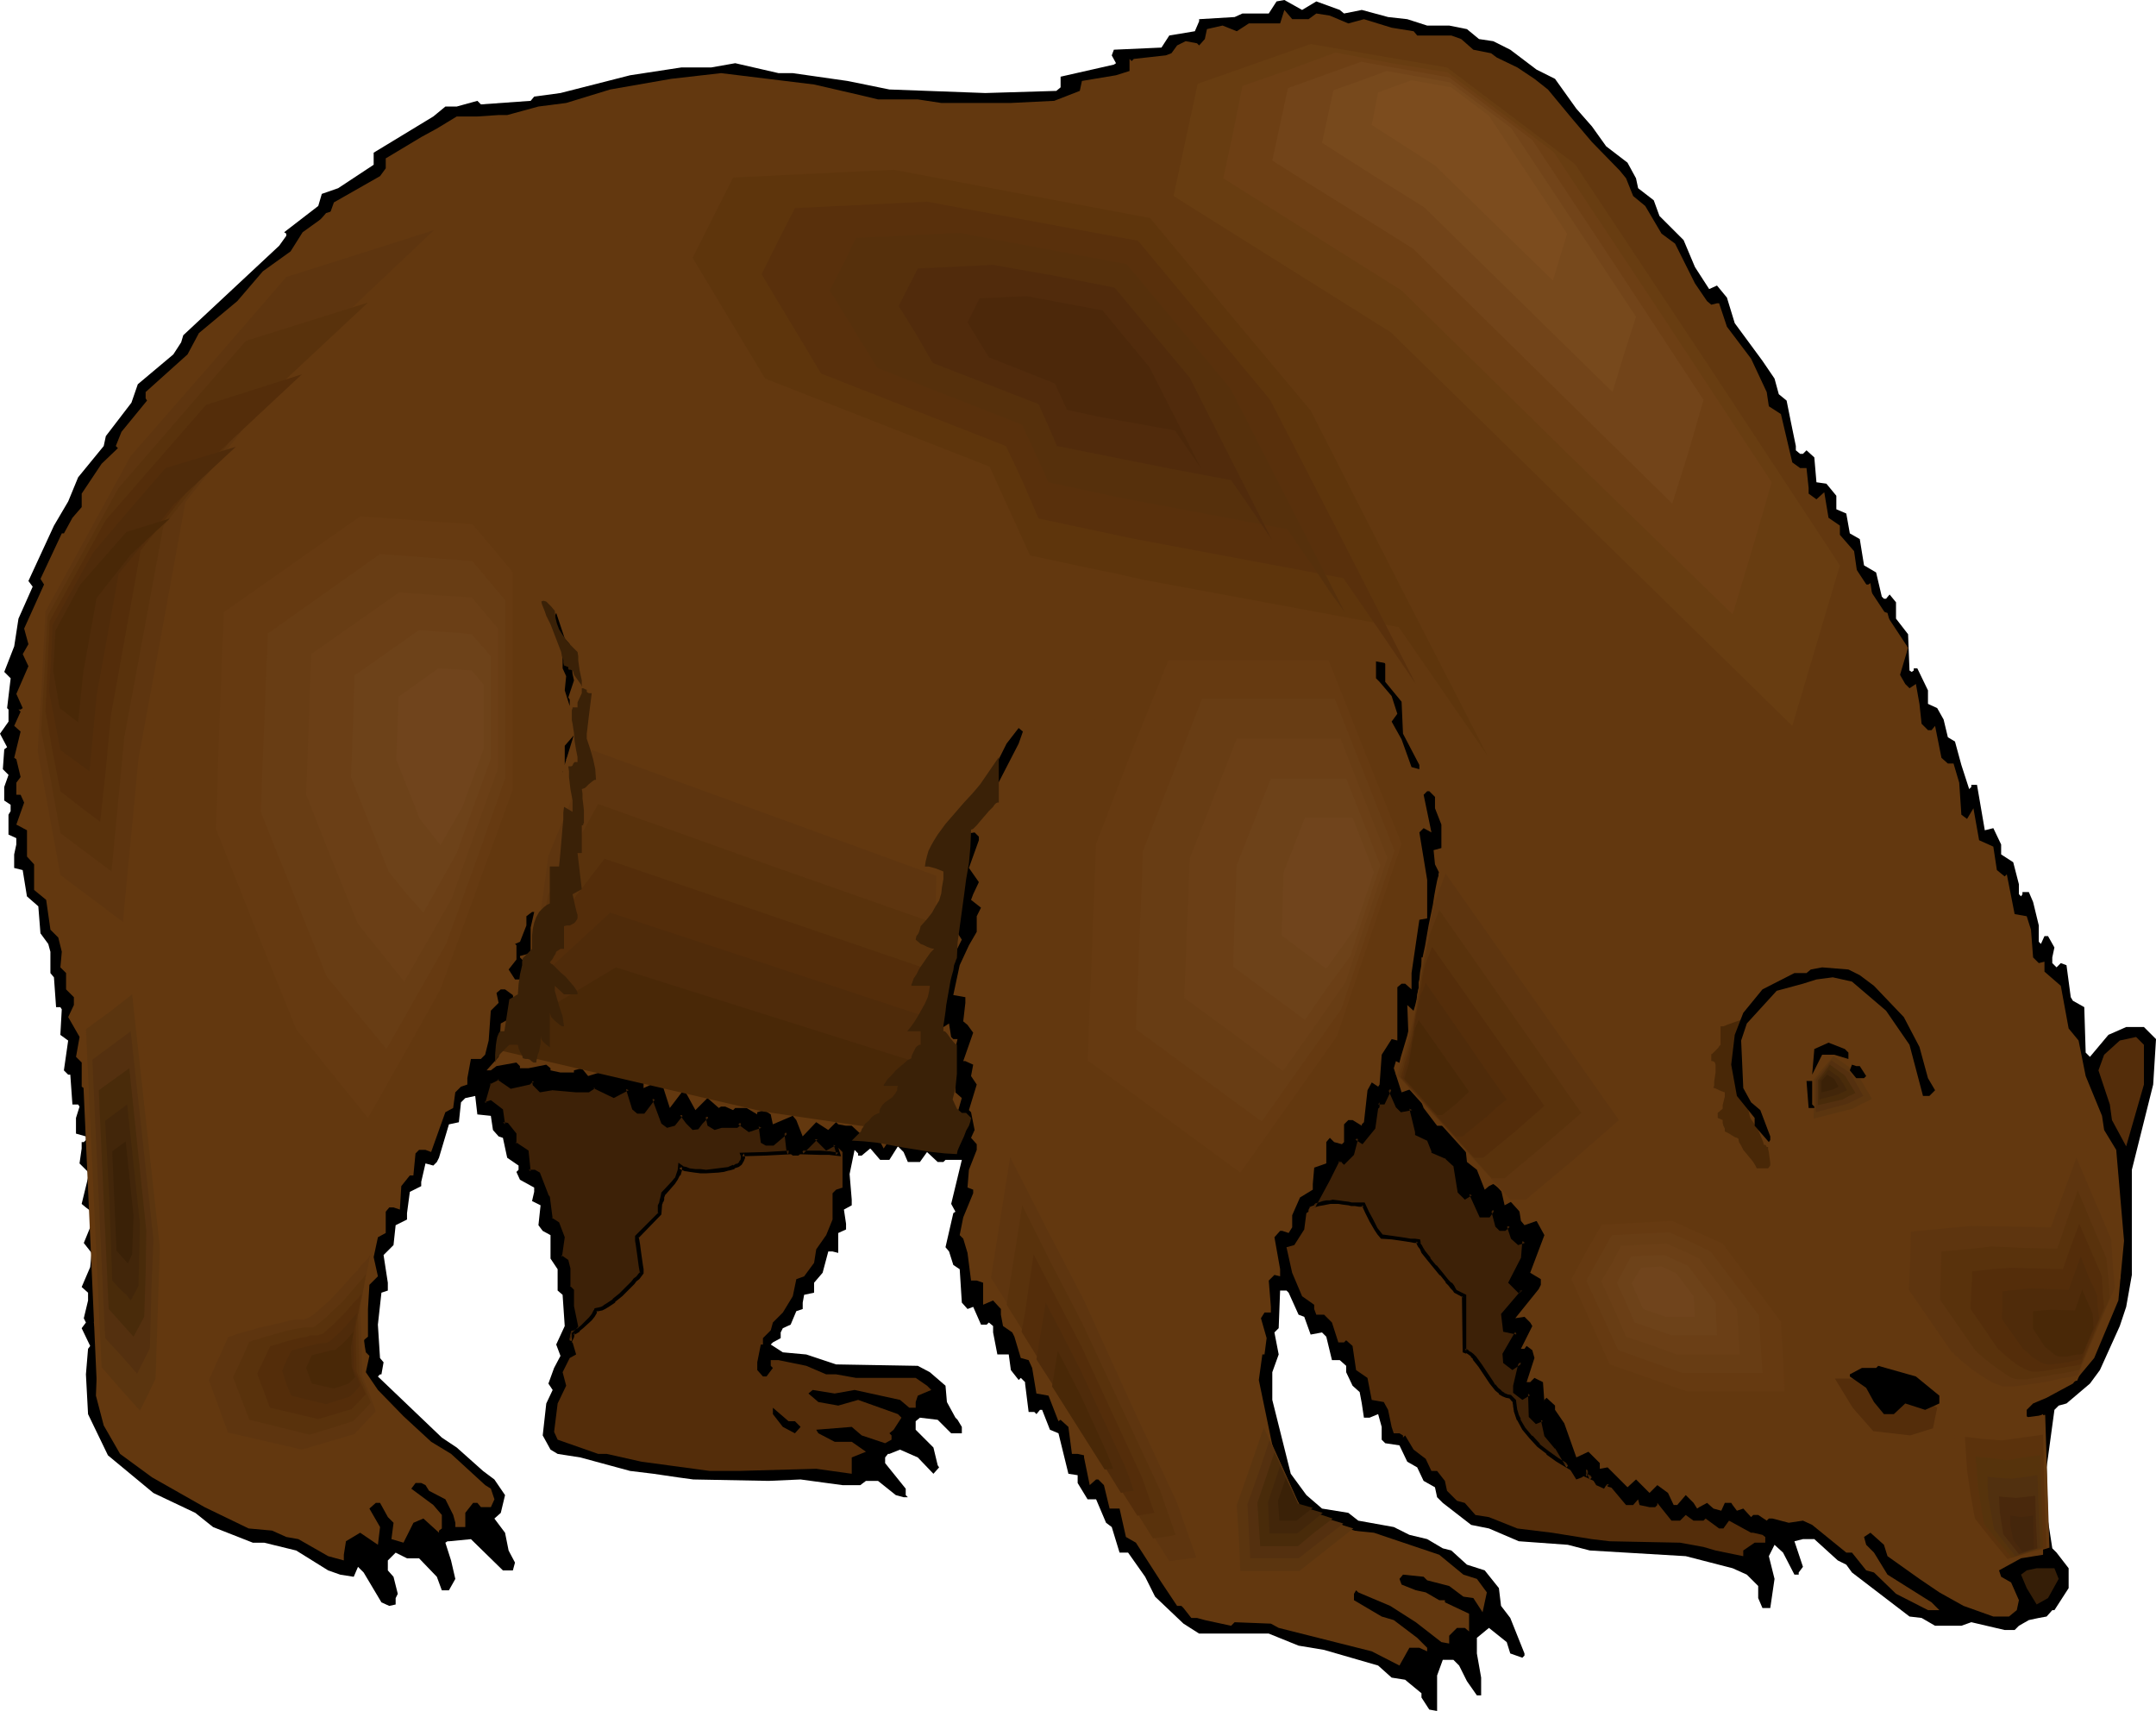 <?xml version="1.0" encoding="UTF-8" standalone="no"?>
<svg
   version="1.0"
   width="129.766mm"
   height="102.982mm"
   id="svg119"
   sodipodi:docname="Bear 16.wmf"
   xmlns:inkscape="http://www.inkscape.org/namespaces/inkscape"
   xmlns:sodipodi="http://sodipodi.sourceforge.net/DTD/sodipodi-0.dtd"
   xmlns="http://www.w3.org/2000/svg"
   xmlns:svg="http://www.w3.org/2000/svg">
  <sodipodi:namedview
     id="namedview119"
     pagecolor="#ffffff"
     bordercolor="#000000"
     borderopacity="0.25"
     inkscape:showpageshadow="2"
     inkscape:pageopacity="0.0"
     inkscape:pagecheckerboard="0"
     inkscape:deskcolor="#d1d1d1"
     inkscape:document-units="mm" />
  <defs
     id="defs1">
    <pattern
       id="WMFhbasepattern"
       patternUnits="userSpaceOnUse"
       width="6"
       height="6"
       x="0"
       y="0" />
  </defs>
  <path
     style="fill:#000000;fill-opacity:1;fill-rule:evenodd;stroke:none"
     d="m 299.444,0.323 5.333,1.939 0.97,0.808 4.04,-0.808 5.979,1.616 4.363,0.485 4.525,1.454 h 5.01 l 4.04,0.808 2.747,2.262 3.232,0.485 3.878,1.939 5.979,4.524 4.202,2.1 4.848,6.786 3.555,4.039 3.232,4.524 4.848,3.716 1.939,3.555 0.485,2.262 3.555,2.747 1.293,3.555 5.494,5.493 2.586,6.14 3.232,5.009 1.778,-0.808 2.262,2.747 1.778,5.817 6.302,8.563 2.747,4.039 0.97,3.555 1.778,1.454 0.97,4.847 1.131,5.493 v 0.969 l 0.97,0.808 h 0.646 l 0.808,-0.808 1.778,1.616 0.485,5.655 2.262,0.323 2.262,2.747 v 3.07 l 2.262,0.969 0.808,4.524 2.262,1.293 0.97,5.978 2.747,1.616 1.293,5.493 0.485,0.485 h 0.485 l 0.808,-0.969 1.454,1.777 v 3.716 l 2.747,3.555 0.323,8.24 0.485,0.323 0.485,-0.323 v -0.485 h 0.808 l 2.424,5.009 v 3.07 l 2.101,0.969 1.454,2.585 0.97,4.039 1.616,0.969 1.454,5.332 1.778,5.493 0.485,-0.485 v -0.485 h 1.293 l 1.778,10.341 1.939,-0.485 1.778,3.716 v 2.262 l 2.747,1.777 1.293,5.009 v 2.262 l 0.485,0.485 0.323,-0.485 v -0.485 h 1.454 l 0.97,2.262 1.293,5.332 v 3.716 l 0.485,0.485 0.808,-1.777 h 0.808 l 1.454,2.585 -0.485,2.262 v 1.293 l 0.97,0.969 0.97,-0.969 1.293,0.485 0.97,7.271 0.485,0.808 2.586,1.454 0.323,10.341 0.97,0.969 4.202,-5.009 4.04,-1.777 h 4.04 l 2.747,2.747 -0.646,10.341 -4.848,19.389 v 23.913 l -1.293,7.271 -1.454,4.362 -4.525,10.017 -2.262,3.07 -5.333,4.524 -1.778,0.485 -0.97,0.969 -1.778,13.087 0.323,12.118 0.97,6.301 0.97,0.969 2.747,3.555 v 4.524 l -3.232,5.009 h -0.485 l -1.293,1.454 -1.778,0.323 -2.262,0.485 -2.262,1.293 -0.97,0.969 h -2.262 l -7.595,-1.777 -2.262,0.808 h -5.979 l -3.07,-1.777 -2.747,-0.323 -13.09,-10.017 -1.293,-1.777 -1.939,-0.969 -5.333,-4.847 h -2.586 l -1.939,0.485 1.939,5.817 -0.97,1.293 v 0.485 h -0.97 l -2.586,-5.009 -1.939,-1.777 -1.293,2.585 1.293,5.17 -0.97,6.624 h -1.778 l -0.97,-2.262 v -2.747 l -2.586,-2.585 -3.232,-1.454 -10.666,-2.747 -21.816,-1.293 -5.01,-1.293 -11.15,-0.808 -6.787,-2.908 -4.04,-0.808 -6.464,-5.009 -1.293,-1.293 -0.485,-2.262 -2.586,-1.454 -1.454,-3.07 -2.262,-1.293 -1.778,-3.716 -3.232,-0.485 -0.808,-0.808 v -2.908 l -0.808,-2.908 -1.939,0.808 h -1.293 l -0.485,-3.231 -0.485,-2.585 -1.616,-1.454 -1.454,-3.07 v -1.454 l -1.454,-1.293 h -1.778 l -1.293,-5.332 -0.97,-0.969 -2.586,0.485 -1.454,-4.039 -1.293,-0.485 -2.262,-5.009 -0.485,-0.485 h -1.454 l -0.323,8.563 -0.97,0.969 0.97,5.009 -1.454,4.039 v 6.301 l 4.202,16.803 3.555,4.847 3.555,3.07 5.979,0.969 2.262,1.777 8.08,1.454 3.555,1.777 4.04,0.969 3.555,2.1 1.939,0.485 3.555,3.231 4.04,1.293 3.232,4.039 0.485,4.039 2.101,2.747 3.232,8.079 v 0.485 l -0.485,0.485 -2.747,-0.969 -0.808,-2.585 -4.04,-3.231 -2.747,2.262 v 3.555 l 0.97,5.493 v 4.039 h -0.97 l -2.262,-3.231 -1.778,-3.555 -1.293,-1.293 h -2.424 l -1.293,3.555 v 8.079 l -1.778,-0.323 -1.778,-2.747 v -0.969 l -2.747,-2.262 -0.97,-0.808 -3.07,-0.485 -3.07,-2.747 -12.282,-3.555 -5.818,-0.969 -6.787,-2.747 h -15.837 l -3.555,-2.262 -6.464,-6.14 -2.262,-4.524 -3.878,-5.493 h -1.939 l -1.778,-5.817 -1.293,-0.969 -2.262,-5.332 h -1.939 l -2.262,-3.716 v -1.777 l -2.101,-0.323 -2.262,-9.21 -1.939,-0.808 -1.778,-4.524 h -0.485 l -0.808,0.969 -0.485,-0.485 h -1.293 l -0.808,-6.463 v -0.323 l -0.97,-0.969 -0.485,0.485 -1.778,-2.262 -0.485,-3.555 h -2.586 l -0.97,-5.009 v -1.454 l -0.97,-0.808 -0.485,0.485 h -1.293 l -1.778,-4.039 -1.293,0.485 -1.293,-1.454 -0.485,-7.594 -1.454,-0.969 -0.97,-3.07 -0.808,-0.969 1.778,-7.755 0.485,-0.323 -0.97,-1.777 2.424,-10.017 h -3.717 l -0.485,0.485 h -1.293 l -2.424,-2.262 -1.616,2.262 h -2.747 l -0.97,-2.262 -1.293,-1.293 -1.939,3.07 h -2.101 l -1.939,-2.262 -0.323,-0.323 -1.939,1.616 h -0.808 v -0.485 l -0.808,-0.808 -1.131,5.493 0.485,5.817 v 1.293 l -1.778,0.969 0.485,3.231 v 1.293 l -1.778,0.808 v 4.524 l -1.293,-0.323 h -0.97 l -1.293,4.847 -1.939,2.262 v 2.262 l -2.262,0.485 -0.323,1.777 v 1.454 l -1.454,0.485 -1.293,3.07 -1.778,0.808 -0.485,0.969 v 1.293 l -1.778,0.969 -0.485,0.485 2.747,1.777 5.333,0.485 6.787,2.262 18.584,0.323 2.747,1.454 3.555,3.07 0.323,3.716 1.939,3.555 0.485,0.485 0.97,1.616 v 1.454 h -2.424 l -3.07,-3.07 -4.04,-0.485 -0.97,0.808 v 1.939 l 4.04,4.039 0.97,4.039 0.323,0.485 -1.293,1.454 -3.555,-3.716 -4.04,-1.777 -2.424,0.969 h -0.323 l -0.646,0.808 v 1.293 l 4.686,5.817 v 1.454 l 0.485,0.485 h -0.97 l -1.778,-0.485 -4.04,-3.231 h -2.747 l -1.293,0.969 h -4.04 l -9.534,-1.293 -7.272,0.323 -17.13,-0.323 -3.555,-0.485 -5.494,-0.808 -5.333,-0.646 -11.312,-3.07 -5.171,-0.808 -1.616,-0.969 -1.778,-3.231 0.808,-7.271 1.454,-3.07 -0.97,-1.454 1.293,-3.555 1.454,-2.747 -0.97,-2.585 1.939,-4.201 -0.485,-7.109 -1.131,-0.969 v -4.847 l -1.616,-2.424 v -5.332 l -1.778,-0.969 -0.97,-1.293 0.485,-4.524 -1.939,-0.969 0.485,-2.1 v -0.969 l -3.232,-1.777 -0.808,-1.777 0.485,-0.485 v -0.969 l -2.586,-1.777 -0.97,-4.524 -0.97,-0.323 -1.293,-1.454 -0.485,-3.231 -3.07,-0.323 -0.485,-4.201 -2.262,0.485 -0.97,0.969 -0.485,4.524 -2.262,0.485 -2.262,7.594 -0.485,0.969 -0.808,0.808 -1.778,-0.485 -0.97,4.201 v 0.969 l -2.586,1.293 -0.646,4.847 v 1.454 l -2.586,1.293 -0.485,4.524 -2.262,2.262 0.97,6.301 v 1.777 l -1.454,0.485 -0.808,7.271 0.485,7.594 0.808,0.969 -0.485,2.747 h -0.323 l -0.485,0.485 14.544,13.895 3.394,2.262 5.979,5.332 2.586,1.939 2.424,3.555 -0.97,4.039 -1.454,1.293 2.424,3.231 0.808,4.039 1.454,2.747 -0.485,1.777 h -2.262 l -7.272,-7.109 -5.01,0.485 h -0.323 l -0.485,0.323 1.293,4.039 0.97,4.201 -1.454,2.585 h -1.616 l -1.131,-3.07 -4.04,-4.201 h -2.747 l -2.586,-1.293 -1.778,1.777 v 2.262 l 1.293,1.454 0.97,3.878 -0.485,0.969 v 1.454 l -1.454,0.323 -1.778,-0.808 -4.04,-6.786 -1.293,-1.293 -0.97,2.262 -3.07,-0.485 -2.747,-0.969 -7.272,-4.524 -7.272,-1.777 h -2.586 l -9.05,-3.555 -4.04,-3.231 -9.534,-4.524 -10.342,-8.563 -4.525,-9.371 -0.485,-9.048 0.485,-5.817 0.485,-0.646 -1.939,-4.039 0.97,-1.293 -0.485,-0.969 0.97,-4.039 v -1.777 l -1.454,-1.293 1.939,-4.524 0.323,-3.231 -1.778,-2.262 1.454,-3.555 0.323,-3.555 -1.293,-0.969 -0.97,-0.808 1.454,-5.978 v -1.293 l -1.939,-1.939 0.485,-3.393 v -1.454 h 0.485 l 0.485,-0.485 v -0.808 l -2.262,-0.646 v -3.555 l 0.808,-2.585 -0.323,-0.485 h -1.293 l -0.485,-6.786 h -0.485 l -0.97,-0.969 0.97,-6.786 -1.778,-1.293 0.323,-5.817 -0.323,-0.485 h -0.97 l -0.485,-6.786 -0.808,-0.969 v -4.847 l -0.485,-1.777 -1.778,-2.424 -0.485,-6.14 -2.586,-2.262 -0.97,-5.978 -1.939,-0.485 v -3.07 l 0.485,-2.262 v -1.454 l -1.778,-0.808 v -4.524 l 0.485,-0.808 v -1.454 l -1.454,-0.969 v -3.07 L 1.939,176.274 0.646,174.981 0.97,170.457 1.616,169.973 0,166.903 1.939,164.156 v -2.747 l -0.323,-0.323 0.808,-6.786 -1.454,-1.454 2.262,-5.817 0.97,-6.301 3.232,-7.271 -0.97,-1.293 5.818,-12.603 3.232,-5.493 2.262,-5.493 5.818,-7.109 0.485,-2.262 5.818,-7.594 1.454,-4.201 8.08,-6.786 1.778,-2.747 0.485,-1.616 21.816,-20.358 1.616,-2.262 v -0.485 l -0.485,-0.323 7.757,-5.978 0.808,-2.747 3.717,-1.293 8.08,-5.332 v -2.747 l 13.574,-8.24 2.747,-2.262 h 2.586 l 4.686,-1.293 0.808,0.808 11.312,-0.808 0.808,-0.969 5.979,-0.808 15.837,-4.039 11.635,-1.777 h 6.787 l 5.494,-0.969 9.858,2.262 h 3.232 l 12.443,1.777 9.534,1.939 21.816,0.808 16.16,-0.485 0.97,-0.808 v -2.424 l 12.12,-2.747 0.485,-0.323 -0.97,-1.777 0.485,-1.293 10.827,-0.485 1.778,-2.747 5.818,-0.969 0.97,-2.262 V 4.362 l 8.08,-0.485 1.778,-0.808 h 5.979 L 290.395,0.323 292.172,0 l 4.04,2.262 z"
     id="path1" />
  <path
     style="fill:#63380f;fill-opacity:1;fill-rule:evenodd;stroke:none"
     d="m 297.667,4.362 1.778,-1.293 3.07,0.485 4.202,1.777 3.555,-0.969 6.302,1.939 5.01,0.808 0.808,0.969 h 7.757 l 2.262,0.808 2.747,2.424 4.04,0.808 1.293,0.969 4.686,2.262 3.878,2.585 3.07,2.424 5.494,6.624 4.525,5.332 6.302,6.463 1.454,1.777 1.616,4.039 2.747,2.262 3.717,6.301 3.07,2.262 4.525,9.048 2.747,4.039 0.97,0.808 1.293,-0.323 h 0.485 l 1.778,5.332 5.494,7.271 3.555,7.594 0.485,3.231 2.747,1.777 2.586,10.987 1.778,1.293 h 1.454 l 0.485,4.524 v 1.293 l 1.778,1.293 1.778,-1.616 0.97,5.817 2.586,1.777 v 2.1 l 3.232,3.716 0.97,6.786 0.808,0.808 h 1.454 l 0.485,-0.323 0.808,5.332 v 0.485 l 3.07,0.969 0.97,3.555 1.778,2.262 v 8.079 l 1.293,2.262 0.97,0.969 1.454,-0.969 0.808,4.524 0.485,4.524 1.454,1.454 h 0.808 l 0.808,-0.969 1.454,7.271 1.454,1.293 h 1.293 l 1.293,4.362 0.485,7.271 1.293,0.969 1.454,-2.424 1.293,7.271 3.232,1.454 0.808,5.332 1.778,1.454 0.485,-0.485 1.778,9.048 2.747,0.485 0.97,3.07 0.485,6.301 1.293,1.293 1.293,-0.323 v 2.262 l 3.717,3.231 1.778,9.694 2.262,2.747 1.616,8.079 3.717,9.048 0.485,3.231 2.747,4.524 1.778,20.681 -1.293,13.572 -5.494,13.087 -4.848,5.817 -5.979,3.231 -3.07,1.293 -1.454,1.454 v 1.454 l 0.97,0.808 2.747,-1.293 -0.485,7.594 -0.97,10.341 0.97,12.279 0.485,0.323 v 1.454 l -5.01,0.808 -5.01,2.747 0.485,1.454 2.262,1.293 1.778,4.039 -0.485,2.262 -1.778,1.454 h -3.555 l -6.787,-2.424 -5.494,-3.07 -4.525,-3.07 -7.272,-5.17 -0.808,-2.585 -3.07,-2.747 -1.454,0.969 0.485,1.777 1.778,1.777 3.07,5.009 10.019,6.301 1.778,1.777 h -2.586 l -7.272,-3.716 -5.01,-4.847 -1.778,-0.485 -3.232,-4.039 h -1.293 l -7.757,-6.301 -2.101,-0.969 -3.232,0.485 -3.717,-0.969 h -0.808 l -0.485,0.485 -1.939,-1.293 h -1.131 l -0.485,0.485 -1.778,-1.939 -1.454,0.485 -0.97,-1.293 -0.323,-0.485 h -1.454 l -0.808,1.777 -1.778,-0.485 -1.454,-1.293 -1.778,0.969 -0.485,0.323 -0.808,-1.293 -1.778,-1.777 -1.939,2.262 h -0.808 l -1.293,-2.747 -2.424,-1.777 -1.778,1.777 -3.07,-3.07 -1.939,1.777 -4.525,-4.524 -1.778,0.323 v -1.293 l -2.586,-2.585 -2.747,1.293 -2.747,-7.755 -2.101,-3.07 v -0.969 l -1.939,-1.777 -0.485,0.485 v 0.485 l -0.323,-4.524 -1.939,-0.969 -0.97,0.969 h -0.808 l 1.778,-5.493 -0.485,-1.777 -1.293,-0.969 -0.485,0.646 h -0.808 l 2.586,-5.17 -0.485,-0.808 -1.293,-1.293 -2.101,0.323 5.333,-6.624 0.485,-0.969 v -1.293 l -2.424,-1.454 3.232,-8.563 -1.778,-3.231 -2.747,0.969 -0.808,-0.969 -0.485,-3.07 -1.454,-1.454 -1.778,0.969 -0.808,-3.555 -1.778,-1.293 -0.97,0.485 -0.97,0.808 -1.778,-4.524 -2.262,-1.777 -0.485,-4.524 -2.586,-1.293 -2.424,-2.424 h -1.293 l -3.07,-4.039 -1.454,-4.039 -0.808,-0.485 -2.747,0.969 -1.778,-5.493 0.485,-1.616 1.616,0.808 h 0.485 l 0.97,-0.808 -0.485,-12.764 1.939,1.777 h 0.808 l 0.97,-1.777 -0.485,-9.533 v -1.293 h 1.293 l 0.485,-5.817 1.293,-1.454 0.97,-11.956 -0.97,-1.939 -0.323,-3.231 1.778,-0.485 v -5.332 l -1.454,-3.716 v -2.585 l -1.293,-1.293 h -0.485 l -0.808,0.808 1.778,8.563 -1.778,-0.969 -0.97,0.969 1.778,10.825 v 8.725 l -1.778,0.323 -0.808,5.493 -0.97,6.624 v 3.716 l -1.454,-1.293 h -0.808 l -0.97,0.808 v 12.118 l -1.293,-0.323 -2.262,3.555 -0.485,6.786 -0.323,0.485 -1.454,-0.969 -0.97,1.777 -0.808,7.271 -0.485,0.485 v 0.323 l -2.101,-1.293 h -0.97 l -0.97,0.969 v 4.039 l -0.485,0.485 -1.778,-0.485 -0.97,-0.969 -0.808,0.969 v 4.847 l -2.747,0.969 -0.323,3.716 v 1.293 l -2.909,1.777 -1.778,4.039 v 2.747 l -0.808,1.293 -1.454,-0.485 h -0.485 l -1.293,1.454 1.293,7.271 v 1.616 l -1.293,-0.323 -1.293,1.293 0.485,5.978 v 1.293 h -1.454 l -0.808,1.293 1.293,4.524 -0.485,3.716 h -0.485 l -0.808,5.817 3.555,17.127 2.262,5.817 3.555,5.493 4.525,3.555 5.01,0.969 2.424,1.293 4.848,0.485 14.867,5.009 5.494,4.524 3.07,0.969 2.262,3.07 -0.97,4.524 -2.101,-3.231 -2.262,-0.323 -3.232,-2.424 -5.01,-1.293 -0.808,-0.808 -4.686,-0.485 -0.808,0.969 0.485,1.293 3.232,1.293 2.262,0.485 3.07,1.777 h 1.293 v 0.485 l 5.494,2.585 v 4.039 l -0.97,-0.808 h -1.778 l -1.778,1.777 v 1.777 l -1.778,-0.323 -5.818,-4.524 -5.818,-3.716 -7.272,-3.07 -0.485,-0.485 -0.485,0.808 v 1.454 l 6.302,3.716 2.747,0.808 5.333,4.039 2.262,2.262 v 0.808 l -1.778,-0.808 h -2.262 l -2.262,4.039 -6.302,-3.231 -21.17,-5.332 -1.778,-0.969 -8.242,-0.323 -0.808,0.808 -5.979,-1.293 -1.778,-0.485 h -1.293 l -1.778,-2.262 -0.485,-0.485 h -0.97 l -3.555,-5.332 -5.818,-9.048 -2.262,-1.293 -1.454,-6.463 h -2.262 l -1.293,-5.332 -1.293,-1.293 h -0.485 l -1.454,1.293 -1.293,-6.301 V 331.059 l -1.454,-0.323 h -1.293 l -0.808,-6.14 -1.778,-1.616 -0.485,0.323 -2.262,-5.817 -2.747,-0.485 -0.97,-5.817 -0.808,-1.777 -1.778,-0.485 -1.454,-4.847 -0.485,-0.969 -2.101,-1.454 -0.485,-2.585 v -1.293 l -1.778,-1.939 -2.262,0.969 v -5.009 l -1.454,-0.485 h -1.293 l -0.808,-6.301 -0.97,-3.231 -0.808,-0.808 0.808,-4.039 2.262,-5.493 v -0.808 l -1.293,-0.485 0.323,-4.039 1.778,-4.524 v -1.293 l -1.293,-1.454 0.808,-1.777 -0.808,-4.039 -0.485,-0.485 1.778,-5.817 -1.293,-1.939 0.485,-2.585 -1.778,-0.808 h -0.485 l 2.262,-6.463 -1.293,-1.777 -0.97,-0.808 0.485,-4.201 v -1.293 l -2.747,-0.485 1.454,-6.786 2.101,-4.524 1.778,-3.07 v -3.555 l 0.97,-1.939 -2.262,-1.777 0.485,-1.293 1.293,-2.747 -2.262,-3.231 2.262,-6.301 v -0.808 l -0.97,-0.969 -2.909,0.485 -0.485,0.485 1.778,-3.555 6.302,-7.271 5.333,-10.341 0.97,-2.747 -0.97,-0.808 -2.747,3.555 -4.04,8.079 -9.858,13.087 0.323,2.585 3.717,0.485 -0.323,2.262 -2.424,5.009 v 0.969 l 1.454,1.293 1.293,-0.485 -1.778,5.009 0.97,1.454 v 1.616 l -0.97,0.969 1.454,2.262 -3.394,6.786 -2.101,12.603 0.808,0.808 1.293,-0.808 0.485,-0.323 0.485,3.07 0.485,0.485 h 0.97 l -1.454,6.14 0.97,1.454 v 4.524 l 1.454,1.293 -1.454,5.009 1.454,1.777 -1.454,3.716 h -5.01 l -1.454,-1.454 -2.586,1.939 -0.485,0.485 -2.262,-4.201 -0.485,-0.485 h -0.808 l -3.232,4.686 -1.778,-3.393 -1.293,-0.808 -0.485,-0.485 -1.778,1.293 -1.939,-1.777 h -1.293 l -1.778,-0.323 -0.485,-0.485 -1.778,1.777 -2.747,-1.777 -3.07,3.231 -1.454,-3.716 -0.808,-0.969 -4.525,1.939 -0.485,-2.262 -1.454,-0.969 -1.616,0.485 v 0.485 l -2.424,-1.454 h -2.586 l -0.485,0.485 -1.778,-0.808 h -0.97 l -0.485,0.323 -2.586,-2.262 -2.747,2.747 -1.939,-3.555 -0.808,-0.969 -3.07,4.039 -1.454,-4.524 -1.778,-1.293 -2.747,1.293 v -1.293 l -2.262,-2.262 -4.04,0.808 -1.778,-0.323 -1.939,-0.485 -2.586,0.808 -1.454,-1.777 -1.778,0.485 v 0.485 h -3.07 l -2.262,-0.485 v -0.485 l -0.97,-0.808 -4.04,0.808 h -1.939 v -0.485 l -0.808,-0.808 -4.525,0.808 -1.293,0.969 h -0.97 l 2.747,-3.07 0.485,-7.594 1.778,-0.969 1.454,-2.747 -0.485,-2.747 -1.778,-1.293 h -0.97 l -0.97,0.808 0.485,2.262 -1.778,1.777 -0.485,6.786 -0.808,3.231 -0.97,0.969 h -2.262 l -0.808,4.362 v 1.454 l -1.454,0.485 -1.293,1.293 -0.485,3.555 -1.778,0.969 -3.232,9.048 -1.293,-0.485 h -1.454 l -0.808,0.808 -0.485,5.009 h -0.808 l -1.939,2.424 -0.323,5.332 -1.454,-0.485 H 88.557 l -0.808,0.969 v 4.847 l -1.778,0.969 -0.97,4.524 0.97,4.362 -1.939,1.939 -0.323,5.493 v 6.301 l -0.97,0.808 0.485,2.747 0.808,0.808 -0.808,3.716 2.747,4.039 5.818,5.978 6.302,5.817 4.525,2.747 7.757,7.109 1.293,0.808 0.808,2.424 -0.808,1.777 h -2.262 l -0.808,-0.969 h -0.97 l -1.778,2.262 v 3.231 h -2.262 v -0.969 l -0.485,-1.777 -1.778,-3.555 -3.717,-1.939 -0.808,-1.293 -0.97,-0.485 h -1.293 l -0.97,1.293 5.01,3.716 1.939,2.262 v 3.07 l -0.646,0.485 v 0.485 l -3.555,-3.231 -2.262,0.969 -2.262,4.524 -2.747,-0.808 0.485,-3.716 -1.293,-1.293 -1.778,-3.231 h -0.97 l -1.454,1.293 2.424,4.201 -0.485,4.039 -4.04,-2.747 -3.232,1.939 -0.485,3.07 v 1.293 l -3.555,-0.969 -6.787,-3.878 -2.747,-0.485 -3.232,-1.454 -5.333,-0.485 -10.019,-4.847 -11.958,-6.786 -7.272,-5.332 -3.717,-6.463 -1.778,-6.786 0.485,-12.603 -0.97,-4.039 1.293,-6.786 -0.808,-2.747 0.485,-3.07 v -0.485 l 0.808,-0.969 -0.485,-4.524 h -0.323 v -2.585 l 1.293,-4.039 -0.97,-2.424 -1.293,-0.808 1.293,-6.786 -2.101,-3.231 1.293,-3.07 v -2.747 l -1.778,-1.293 v -2.262 l 0.485,-3.231 v -1.293 l -1.939,-1.293 v -5.493 l -1.293,-1.293 0.808,-4.524 -2.586,-4.524 1.293,-2.747 v -1.777 l -1.778,-1.777 v -3.716 l -1.293,-1.293 0.323,-3.555 -0.808,-3.231 -1.778,-1.777 -0.97,-6.786 -2.747,-2.262 v -5.817 l -1.616,-1.777 v -5.978 l -2.424,-1.293 1.778,-5.009 -0.808,-1.777 H 3.717 v -2.747 l 0.97,-1.293 -0.97,-4.039 -0.485,-0.323 1.454,-5.978 -1.454,-1.293 1.454,-3.231 -0.485,-0.485 h 0.485 l 0.485,-0.323 -1.454,-3.231 2.747,-6.301 -1.293,-2.747 1.293,-2.262 -0.97,-3.555 4.525,-10.017 -0.808,-1.293 4.848,-10.341 h 0.485 l 1.939,-3.555 2.101,-2.424 v -3.07 l 4.525,-6.786 3.717,-3.555 -0.485,-0.485 1.293,-3.231 5.818,-7.109 -0.323,-0.485 v -1.454 l 9.534,-8.563 2.586,-4.847 8.726,-7.271 5.818,-6.786 6.302,-4.524 2.747,-4.362 6.302,-4.524 0.808,-2.262 10.504,-5.978 1.293,-1.777 v -2.262 l 8.08,-4.847 3.555,-1.939 4.525,-2.747 h 4.686 l 4.848,-0.323 h 1.939 l 7.11,-1.939 6.302,-0.808 10.019,-3.07 13.898,-2.424 11.312,-1.293 21.17,2.585 10.504,2.424 4.04,0.969 h 9.05 l 5.333,0.808 h 15.837 l 9.858,-0.485 5.818,-2.262 0.485,-2.262 7.757,-1.293 3.07,-0.969 v -2.747 l 0.485,0.485 0.485,-0.485 7.272,-0.808 1.293,-0.485 1.293,-1.777 1.939,-0.969 2.586,0.485 0.485,0.485 1.293,-1.454 0.485,-2.262 3.555,-0.808 3.232,1.293 2.747,-1.777 h 7.11 l 0.97,-3.07 1.778,2.1 z"
     id="path2" />
  <path
     style="fill:#492807;fill-opacity:1;fill-rule:evenodd;stroke:none"
     d="m 397.536,231.531 h -0.485 l -0.646,0.323 -0.808,0.323 -0.97,0.323 -1.778,0.646 -0.808,0.323 h -0.646 v 4.201 l -0.323,0.323 -0.162,0.323 -0.646,0.646 -0.485,0.485 -0.323,0.323 h -0.162 v 1.616 h 0.323 l 0.323,0.162 0.162,0.162 0.162,0.485 v 0.808 0.969 l -0.323,2.1 v 0.808 l -0.162,0.646 h 0.323 l 0.323,0.162 0.646,0.323 0.808,0.323 0.485,0.162 v 0.969 l -0.485,1.939 v 0.808 l -1.131,0.969 v 0.485 0.646 l 1.131,0.485 v 0.646 l 0.162,0.646 0.323,0.646 v 0.646 l 0.323,0.162 0.323,0.162 0.323,0.162 0.485,0.323 0.808,0.485 0.485,0.162 0.323,0.162 0.162,0.808 0.485,0.808 0.485,0.969 0.808,0.969 1.454,1.777 0.485,0.808 0.323,0.646 h 2.586 l 0.485,-0.646 v -0.162 -0.485 l -0.162,-1.131 -0.162,-1.293 -0.162,-0.646 v -0.485 h -0.323 v 0 l -0.162,-0.323 -0.162,-0.162 h -0.323 l -0.162,-0.646 -0.323,-0.808 -0.808,-1.939 -0.646,-0.969 -0.485,-0.808 -0.485,-0.646 -0.162,-0.323 -0.162,-0.485 -0.162,-0.808 -0.646,-1.939 -0.646,-1.777 -0.323,-0.808 -0.162,-0.485 h -0.646 l -0.162,-0.485 -0.162,-0.646 -0.323,-1.777 -0.323,-1.616 v -0.646 -0.646 l 0.162,-0.162 0.162,-0.485 v -0.646 l 0.323,-0.808 0.323,-1.616 0.323,-1.939 0.485,-1.939 0.485,-1.616 0.162,-0.646 0.323,-0.485 0.162,-0.323 z"
     id="path3" />
  <path
     style="fill:#63380f;fill-opacity:1;fill-rule:evenodd;stroke:none"
     d="m 422.584,253.182 5.171,-2.585 -4.202,-7.271 -6.141,-4.039 -5.171,6.14 v 10.341 z"
     id="path4" />
  <path
     style="fill:#5b350f;fill-opacity:1;fill-rule:evenodd;stroke:none"
     d="m 421.452,252.212 2.101,-1.131 1.131,-0.485 1.131,-0.646 -1.778,-3.07 -1.778,-3.07 -2.586,-1.777 -2.586,-1.777 -2.262,2.585 -2.262,2.747 v 8.886 z"
     id="path5" />
  <path
     style="fill:#54300f;fill-opacity:1;fill-rule:evenodd;stroke:none"
     d="m 420.321,251.081 3.555,-1.777 -2.909,-5.17 -4.363,-2.908 -1.778,2.262 -1.778,2.1 v 7.432 z"
     id="path6" />
  <path
     style="fill:#492b0a;fill-opacity:1;fill-rule:evenodd;stroke:none"
     d="m 419.19,250.112 1.454,-0.808 1.454,-0.646 -2.424,-4.039 -1.616,-1.131 -1.778,-1.293 -2.747,3.555 v 5.655 z"
     id="path7" />
  <path
     style="fill:#42260a;fill-opacity:1;fill-rule:evenodd;stroke:none"
     d="m 418.059,248.981 2.101,-0.969 -0.808,-1.454 -0.97,-1.454 -2.424,-1.777 -2.101,2.585 v 4.201 z"
     id="path8" />
  <path
     style="fill:#3a2107;fill-opacity:1;fill-rule:evenodd;stroke:none"
     d="m 416.928,247.85 1.293,-0.646 -0.97,-1.777 -1.616,-0.969 -1.293,1.454 v 2.585 z"
     id="path9" />
  <path
     style="fill:#542d0a;fill-opacity:1;fill-rule:evenodd;stroke:none"
     d="m 417.412,313.609 4.04,6.624 4.686,5.332 8.403,0.969 5.171,-1.616 0.97,-4.686 -10.827,-6.624 z"
     id="path10" />
  <path
     style="fill:#000000;fill-opacity:1;fill-rule:evenodd;stroke:none"
     d="m 129.603,146.545 0.646,6.786 0.323,1.454 -1.293,3.878 0.323,0.485 v 1.454 l -1.131,-3.555 0.323,-3.231 -0.808,-1.777 v -5.009 l -2.262,-5.978 0.808,-1.616 1.939,5.817 z"
     id="path11" />
  <path
     style="fill:#000000;fill-opacity:1;fill-rule:evenodd;stroke:none"
     d="m 315.12,151.069 v 4.039 l 3.717,4.524 0.323,7.271 3.717,7.109 v 0.969 l -1.778,-0.485 -2.262,-6.301 -2.262,-4.039 1.293,-1.777 -1.293,-4.039 -2.747,-3.231 -0.808,-0.808 v -7.271 l -2.747,-3.555 0.323,-1.293 h 0.97 z"
     id="path12" />
  <path
     style="fill:#000000;fill-opacity:1;fill-rule:evenodd;stroke:none"
     d="m 128.795,172.719 0.808,1.777 -0.323,-0.485 h -0.808 v -4.362 l 2.101,-2.424 -0.97,4.201 z"
     id="path13" />
  <path
     style="fill:#000000;fill-opacity:1;fill-rule:evenodd;stroke:none"
     d="m 131.057,180.475 h -2.586 l -0.97,-0.969 0.485,-4.039 2.586,0.808 z"
     id="path14" />
  <path
     style="fill:#000000;fill-opacity:1;fill-rule:evenodd;stroke:none"
     d="m 129.28,188.877 -1.778,2.262 v 4.524 l -1.454,0.969 -1.778,-0.969 v -1.293 h 0.485 l 1.293,-2.747 -0.323,-2.747 2.262,-1.777 -1.131,-3.231 1.131,-1.777 1.616,0.485 z"
     id="path15" />
  <path
     style="fill:#000000;fill-opacity:1;fill-rule:evenodd;stroke:none"
     d="m 120.715,211.012 v 5.817 l -2.424,0.646 v 0.323 l 0.97,0.969 -0.97,4.039 h -1.131 l -1.454,-2.262 1.778,-2.262 v -3.231 l -0.323,-0.323 1.131,-0.485 1.454,-3.716 v -2.1 l 1.293,-0.969 h 0.485 z"
     id="path16" />
  <path
     style="fill:#000000;fill-opacity:1;fill-rule:evenodd;stroke:none"
     d="m 423.068,221.837 3.232,2.424 6.787,7.109 3.555,6.786 1.939,7.109 1.616,2.747 -1.293,1.293 h -1.454 l -3.07,-11.633 -5.333,-7.755 -7.757,-6.624 -4.363,-0.969 -3.717,0.485 -3.07,0.969 -5.979,1.616 -6.787,7.432 -1.293,3.878 0.485,10.825 1.778,3.231 2.101,1.777 2.262,5.978 v 0.808 l -0.323,0.485 -3.232,-3.716 v -1.777 l -4.04,-5.009 -1.293,-7.109 0.808,-6.786 1.939,-5.009 4.363,-5.332 7.272,-3.716 h 2.747 l 0.97,-0.808 2.586,-0.485 5.979,0.485 z"
     id="path17" />
  <path
     style="fill:#542d0a;fill-opacity:1;fill-rule:evenodd;stroke:none"
     d="m 487.708,246.719 -4.04,14.057 -3.232,-5.978 -0.485,-3.555 -2.586,-7.755 1.293,-3.555 3.555,-3.231 3.717,-0.808 1.778,1.777 z"
     id="path18" />
  <path
     style="fill:#000000;fill-opacity:1;fill-rule:evenodd;stroke:none"
     d="m 420.483,239.448 v 1.454 l -3.232,-0.969 h -2.747 l -2.262,4.524 0.485,-5.817 3.232,-1.454 3.717,1.454 z"
     id="path19" />
  <path
     style="fill:#000000;fill-opacity:1;fill-rule:evenodd;stroke:none"
     d="m 423.068,242.518 1.454,2.262 -0.485,0.485 h -1.778 l -1.454,-1.777 0.485,-1.293 0.97,0.323 z"
     id="path20" />
  <path
     style="fill:#542d0a;fill-opacity:1;fill-rule:evenodd;stroke:none"
     d="m 120.23,246.234 0.485,-0.323 h 0.808 v 0.808 l 1.454,1.293 2.747,-0.485 5.333,0.485 h 2.747 l 1.454,-0.808 4.363,2.1 3.232,-1.777 1.293,4.524 0.97,0.969 h 1.293 l 1.778,-2.585 0.485,-0.646 2.262,5.493 0.97,0.808 1.293,-0.323 1.778,-2.262 1.293,1.777 1.454,1.293 h 0.808 l 0.97,-1.293 1.454,-1.454 0.485,1.939 1.293,0.808 1.293,-0.485 h 3.717 l 0.323,-0.323 v -0.485 l 2.262,1.777 2.747,-0.969 0.485,3.716 0.808,0.485 h 1.454 l 3.07,-2.747 0.485,4.039 v 0.485 l 0.97,0.808 h 1.293 l 4.04,-4.039 2.262,2.424 1.939,-0.969 1.778,1.777 v 8.079 l -1.454,0.485 -0.808,0.808 v 5.978 l -1.454,3.555 -2.262,3.231 -0.485,3.07 -2.262,3.07 -1.778,0.646 -0.808,3.878 -2.262,3.716 -2.262,2.262 -0.485,1.777 -1.778,1.777 v 1.454 h -0.485 l -0.808,4.039 v 1.777 l 1.293,1.454 h 0.808 l 1.454,-1.939 -0.485,-0.485 v -1.293 h 1.778 l 6.302,1.293 4.525,1.939 h 2.262 l 4.525,0.808 h 13.574 l 2.586,1.777 0.97,0.969 -3.07,1.293 -0.485,1.454 v 1.293 h -1.454 l -2.101,-1.777 -10.342,-2.262 -4.525,0.808 -5.01,-0.808 -0.97,0.808 2.262,1.939 4.525,0.808 4.525,-1.293 9.05,3.231 0.808,0.808 -1.778,2.747 -0.97,0.808 0.485,0.485 v 0.969 l -1.454,0.808 -5.333,-1.777 -2.262,-1.939 -8.08,0.646 0.485,0.808 3.717,1.939 h 3.878 l 3.232,2.262 -3.232,1.293 v 3.716 l -8.08,-1.131 -17.614,0.485 h -6.626 l -15.514,-2.1 -7.918,-1.777 h -1.939 l -9.211,-3.231 -0.808,-1.777 0.808,-6.463 1.939,-4.039 -0.808,-3.07 1.616,-3.231 1.454,-0.808 -0.808,-2.747 h -0.646 v -2.262 l 1.454,-1.454 -0.808,-4.362 v -3.716 l -0.97,-0.808 v -4.039 l -0.485,-1.939 -1.293,-0.808 0.485,-4.524 -1.131,-3.07 -1.616,-0.969 -0.485,-5.009 -0.485,-0.485 -1.778,-4.847 -0.97,-0.485 h -1.293 l -0.485,-4.524 -2.586,-1.777 v -2.424 l -1.778,-2.1 h -0.97 l -0.485,-3.231 -2.262,-1.777 -1.293,0.485 -0.485,-0.485 1.293,-4.524 2.262,-0.969 2.747,1.939 z"
     id="path21" />
  <path
     style="fill:#000000;fill-opacity:1;fill-rule:evenodd;stroke:none"
     d="m 412.241,251.243 0.485,0.485 v 0.323 h -1.293 l -0.485,-6.14 h 1.293 z"
     id="path22" />
  <path
     style="fill:#542d0a;fill-opacity:1;fill-rule:evenodd;stroke:none"
     d="m 318.836,252.535 2.262,-0.485 1.293,5.493 v 0.323 l 2.747,1.454 0.97,2.262 v 0.485 l 3.07,1.293 1.939,1.777 0.808,5.978 1.293,1.293 1.454,-0.969 2.262,5.009 h 1.778 l 0.97,-1.293 0.808,3.555 0.97,0.969 h 0.808 l 0.97,-0.969 0.808,2.747 1.454,1.293 1.293,-0.485 -0.485,4.039 -2.747,5.493 1.939,1.777 0.485,-0.323 0.323,0.323 -4.525,5.493 0.485,3.555 2.909,0.485 -2.909,5.009 v 1.777 l 1.778,1.293 1.939,-1.293 -1.293,5.332 v 1.454 l 1.616,1.293 1.454,-0.969 h 0.323 v 5.17 l 1.454,1.131 1.454,-0.323 0.808,3.555 2.262,2.747 4.525,7.271 1.293,-0.485 0.97,-0.808 v -1.131 l 2.262,3.716 1.778,0.808 0.808,-1.293 4.202,5.009 h 1.616 l 1.131,-1.293 0.323,1.293 2.262,0.485 h 1.293 l 0.485,-0.485 v -0.485 l 3.232,4.039 h 1.939 l 1.293,-1.293 1.778,1.293 h 2.262 l 0.485,-0.485 3.07,2.262 h 0.97 l 1.293,-1.777 5.01,2.747 h 0.485 l 2.101,0.485 0.646,0.485 v 1.293 h -2.424 l -2.586,1.777 v 1.293 l -6.302,-1.293 -2.747,-0.808 -5.333,-0.969 -15.998,-0.323 -4.04,-0.485 -9.05,-1.454 -7.918,-0.969 -6.464,-2.585 -3.07,-0.485 -2.424,-2.747 -1.778,-0.485 -2.262,-2.262 -0.485,-2.262 -1.778,-2.262 h -1.293 l -1.293,-2.747 -2.747,-2.1 -1.939,-3.231 -0.485,0.485 v -0.485 l -0.808,-0.485 h -1.293 l -0.485,-1.454 -0.808,-3.878 -0.97,-1.777 -2.747,-0.485 -0.97,-5.009 -2.586,-1.777 -0.808,-5.493 -1.454,-1.293 -0.485,0.485 h -1.293 l -1.454,-4.524 -1.778,-1.777 h -1.778 l -0.485,-1.293 v -0.969 l -2.747,-1.939 -2.262,-5.332 -1.293,-5.817 1.778,-0.485 2.262,-3.555 0.485,-3.716 0.485,-0.323 v -0.969 l 1.293,-0.485 3.232,-5.817 2.262,-4.524 h 0.808 l 0.485,0.485 1.939,-1.939 0.808,-3.555 1.293,0.969 2.747,-3.231 0.485,-4.524 0.485,-0.323 v -0.969 h 1.293 l 1.454,-3.231 1.616,4.201 z"
     id="path23" />
  <path
     style="fill:#000000;fill-opacity:1;fill-rule:evenodd;stroke:none"
     d="m 441.168,317.487 v 1.777 l -3.232,1.454 -4.525,-1.454 -2.586,2.424 h -2.262 l -2.262,-2.747 -1.778,-3.231 -3.717,-2.585 v -0.485 l 2.747,-1.454 h 3.232 l 0.485,-0.485 8.565,2.424 z"
     id="path24" />
  <path
     style="fill:#000000;fill-opacity:1;fill-rule:evenodd;stroke:none"
     d="m 180.83,323.304 1.293,1.293 -1.293,1.454 -2.747,-1.454 -2.262,-2.908 v -1.454 l 3.555,3.07 z"
     id="path25" />
  <path
     style="fill:#351e07;fill-opacity:1;fill-rule:evenodd;stroke:none"
     d="m 468.316,359.172 -2.424,4.362 -2.586,1.454 -2.262,-3.716 -1.293,-3.07 1.293,-0.969 2.262,-0.485 h 4.04 z"
     id="path26" />
  <path
     style="fill:#63380f;fill-opacity:1;fill-rule:evenodd;stroke:none"
     d="m 236.421,248.335 40.885,30.052 25.694,-36.515 17.291,-51.541 -19.392,-49.279 h -42.986 l -19.23,49.279 z"
     id="path27" />
  <path
     style="fill:#663a11;fill-opacity:1;fill-rule:evenodd;stroke:none"
     d="m 247.409,241.226 34.744,25.528 10.989,-15.511 10.989,-15.511 14.706,-43.786 -8.403,-21.004 -8.242,-20.843 H 265.832 l -8.403,20.843 -8.08,21.004 -0.97,24.559 -0.485,12.441 z"
     id="path28" />
  <path
     style="fill:#683d14;fill-opacity:1;fill-rule:evenodd;stroke:none"
     d="m 258.398,234.116 28.603,21.004 18.099,-25.528 12.12,-36.03 -6.787,-17.288 -6.787,-17.288 h -30.219 l -13.413,34.576 z"
     id="path29" />
  <path
     style="fill:#6b3f16;fill-opacity:1;fill-rule:evenodd;stroke:none"
     d="m 269.387,227.007 11.312,8.24 11.15,8.402 7.11,-10.017 7.11,-10.179 9.534,-28.275 -5.333,-13.572 -5.333,-13.572 h -23.594 l -5.333,13.572 -5.333,13.572 -0.646,15.834 z"
     id="path30" />
  <path
     style="fill:#6d4219;fill-opacity:1;fill-rule:evenodd;stroke:none"
     d="m 280.537,219.898 8.242,6.14 8.08,5.978 5.01,-7.271 5.333,-7.271 6.787,-20.681 -7.757,-19.712 h -17.13 l -3.878,9.856 -3.878,9.856 -0.485,11.633 z"
     id="path31" />
  <path
     style="fill:#70441c;fill-opacity:1;fill-rule:evenodd;stroke:none"
     d="m 291.526,212.789 10.181,7.594 6.464,-9.048 4.363,-12.926 -4.848,-12.441 h -10.827 l -4.848,12.441 z"
     id="path32" />
  <path
     style="fill:#63380f;fill-opacity:1;fill-rule:evenodd;stroke:none"
     d="m 77.406,108.899 30.219,2.1 10.666,12.926 v 57.842 L 99.061,235.409 79.669,269.824 60.277,246.073 38.784,192.431 40.885,134.589 Z"
     id="path33" />
  <path
     style="fill:#663a11;fill-opacity:1;fill-rule:evenodd;stroke:none"
     d="m 81.931,117.462 25.533,1.777 4.686,5.493 4.525,5.493 v 49.279 l -8.242,22.782 -8.242,22.782 -8.242,14.703 -8.242,14.541 -16.322,-20.196 -9.211,-22.782 -9.05,-22.782 0.808,-24.559 0.97,-24.72 z"
     id="path34" />
  <path
     style="fill:#683d14;fill-opacity:1;fill-rule:evenodd;stroke:none"
     d="m 86.456,126.025 21.008,1.616 7.434,8.886 v 40.554 l -6.626,18.904 -6.787,18.742 -13.574,23.913 -13.574,-16.48 -15.029,-37.484 0.808,-20.358 0.808,-20.196 z"
     id="path35" />
  <path
     style="fill:#6b3f16;fill-opacity:1;fill-rule:evenodd;stroke:none"
     d="m 90.819,134.75 8.242,0.646 8.242,0.485 5.979,7.109 v 31.829 l -5.333,14.865 -5.171,14.703 -5.333,9.371 -5.494,9.533 -10.504,-13.087 -5.979,-14.703 -5.818,-14.703 1.131,-31.991 z"
     id="path36" />
  <path
     style="fill:#6d4219;fill-opacity:1;fill-rule:evenodd;stroke:none"
     d="m 95.344,143.313 5.979,0.485 3.07,0.162 2.909,0.323 4.363,5.009 v 23.266 l -7.757,21.489 -7.595,13.572 -4.04,-4.524 -3.878,-4.847 -8.565,-21.489 0.485,-11.472 0.323,-11.633 z"
     id="path37" />
  <path
     style="fill:#70441c;fill-opacity:1;fill-rule:evenodd;stroke:none"
     d="m 99.707,152.038 7.595,0.485 2.747,3.231 v 14.541 l -4.848,13.249 -5.01,8.725 -4.686,-5.978 -5.333,-13.41 0.485,-14.38 z"
     id="path38" />
  <path
     style="fill:#63380f;fill-opacity:1;fill-rule:evenodd;stroke:none"
     d="M 421.291,190.331 434.057,147.353 363.276,40.07 328.856,14.218 292.334,7.755 262.276,18.581 l -6.464,30.052 58.014,36.515 z"
     id="path39" />
  <path
     style="fill:#683d11;fill-opacity:1;fill-rule:evenodd;stroke:none"
     d="m 407.716,165.126 10.827,-36.515 -30.058,-45.725 -30.219,-45.563 -29.088,-21.974 -31.027,-5.332 -25.694,9.048 -5.494,25.528 49.45,31.022 z"
     id="path40" />
  <path
     style="fill:#6d3f14;fill-opacity:1;fill-rule:evenodd;stroke:none"
     d="m 394.142,139.759 4.525,-15.026 4.363,-15.026 L 378.305,72.061 353.419,34.576 329.34,16.48 316.574,14.38 l -12.766,-2.424 -10.504,3.878 -10.666,3.716 -2.101,10.502 -2.262,10.502 40.562,25.528 37.653,37 z"
     id="path41" />
  <path
     style="fill:#724419;fill-opacity:1;fill-rule:evenodd;stroke:none"
     d="m 380.406,114.554 3.717,-11.795 3.394,-11.795 -19.392,-29.567 -19.554,-29.567 -18.907,-14.218 -10.019,-1.777 -10.019,-1.777 -16.645,5.978 -3.555,16.48 7.918,5.009 8.08,5.009 15.998,10.017 z"
     id="path42" />
  <path
     style="fill:#77491c;fill-opacity:1;fill-rule:evenodd;stroke:none"
     d="m 366.832,89.187 2.586,-8.563 2.747,-8.563 -14.221,-21.489 -14.221,-21.489 -13.898,-10.341 -7.11,-1.293 -7.272,-1.293 -6.141,2.262 -5.979,2.1 -1.293,5.978 -1.293,5.978 11.635,7.432 11.635,7.271 z"
     id="path43" />
  <path
     style="fill:#7c4c1e;fill-opacity:1;fill-rule:evenodd;stroke:none"
     d="m 353.257,63.821 3.232,-10.664 -17.776,-26.821 -8.565,-6.463 -9.05,-1.616 -7.595,2.747 -1.454,7.432 14.382,9.21 z"
     id="path44" />
  <path
     style="fill:#63380f;fill-opacity:1;fill-rule:evenodd;stroke:none"
     d="M 354.712,188.23 307.363,95.812 264.377,44.27 l -68.68,-12.764 -42.986,2.1 -10.827,21.489 19.392,32.153 60.115,23.751 10.827,23.589 30.058,6.463 68.842,12.764 z"
     id="path45" />
  <path
     style="fill:#5e350c;fill-opacity:1;fill-rule:evenodd;stroke:none"
     d="M 338.39,171.912 318.19,132.65 298.152,93.388 279.891,71.576 261.63,49.602 l -29.25,-5.493 -29.088,-5.493 -36.522,1.777 -9.211,18.258 16.483,27.467 51.066,20.035 9.211,20.196 12.766,2.747 6.302,1.293 6.464,1.454 58.338,10.825 z"
     id="path46" />
  <path
     style="fill:#59300c;fill-opacity:1;fill-rule:evenodd;stroke:none"
     d="m 322.068,155.593 -16.483,-32.314 -16.645,-32.314 -15.029,-18.096 -15.029,-18.096 -47.995,-8.886 -30.058,1.454 -3.878,7.594 -3.717,7.432 6.787,11.31 6.787,11.31 21.008,8.24 21.008,8.24 1.939,4.039 1.939,4.201 3.555,8.24 21.17,4.524 48.157,9.048 8.242,11.956 z"
     id="path47" />
  <path
     style="fill:#56300c;fill-opacity:1;fill-rule:evenodd;stroke:none"
     d="m 305.908,139.274 -26.018,-50.895 -23.594,-28.275 -37.976,-7.109 -23.594,1.131 -2.909,5.978 -3.07,5.978 5.494,8.886 5.333,8.725 32.966,12.926 5.979,13.087 8.242,1.777 8.242,1.777 18.907,3.555 18.907,3.555 6.464,9.371 3.232,4.847 z"
     id="path48" />
  <path
     style="fill:#512b0c;fill-opacity:1;fill-rule:evenodd;stroke:none"
     d="m 289.425,122.956 -9.373,-18.419 -9.373,-18.581 -17.13,-20.52 -13.898,-2.747 -13.736,-2.424 -17.13,0.808 -4.363,8.563 4.04,6.463 3.717,6.463 24.078,9.371 2.101,4.686 2.101,4.847 12.12,2.424 13.736,2.747 13.736,2.585 4.686,6.786 z"
     id="path49" />
  <path
     style="fill:#4c280a;fill-opacity:1;fill-rule:evenodd;stroke:none"
     d="M 273.265,106.637 261.469,83.532 250.803,70.607 l -17.291,-3.231 -10.666,0.485 -2.747,5.493 4.848,7.917 15.029,5.978 2.747,5.978 7.434,1.616 17.13,3.07 z"
     id="path50" />
  <path
     style="fill:#63380f;fill-opacity:1;fill-rule:evenodd;stroke:none"
     d="m 124.755,185.968 8.565,-27.79 79.507,30.052 -2.101,66.567 -90.173,-21.489 z"
     id="path51" />
  <path
     style="fill:#5e350f;fill-opacity:1;fill-rule:evenodd;stroke:none"
     d="m 124.755,194.693 9.858,-24.074 78.376,28.598 -0.808,56.55 -22.462,-5.009 -22.462,-4.847 -24.078,-5.817 -24.078,-5.655 2.909,-19.873 z"
     id="path52" />
  <path
     style="fill:#59320c;fill-opacity:1;fill-rule:evenodd;stroke:none"
     d="m 124.755,203.418 11.312,-20.52 38.461,13.734 38.622,13.572 0.162,23.266 0.323,23.105 -22.462,-4.524 -22.301,-4.524 -51.066,-11.956 z"
     id="path53" />
  <path
     style="fill:#542d0a;fill-opacity:1;fill-rule:evenodd;stroke:none"
     d="m 124.755,211.981 12.766,-16.642 37.814,12.926 37.814,12.926 1.778,36.353 -44.602,-8.24 -53.813,-12.603 4.04,-12.441 z"
     id="path54" />
  <path
     style="fill:#4f2b0a;fill-opacity:1;fill-rule:evenodd;stroke:none"
     d="m 124.755,220.544 14.059,-12.926 74.498,24.559 1.616,13.087 0.646,6.624 0.808,6.624 -22.139,-3.716 -22.301,-3.716 -28.442,-6.624 -28.442,-6.624 4.848,-8.563 z"
     id="path55" />
  <path
     style="fill:#492807;fill-opacity:1;fill-rule:evenodd;stroke:none"
     d="m 124.755,229.269 15.352,-9.21 73.205,23.105 4.525,16.157 -44.278,-6.463 -59.792,-13.895 z"
     id="path56" />
  <path
     style="fill:#3a2107;fill-opacity:1;fill-rule:evenodd;stroke:none"
     d="m 227.209,172.235 -4.202,6.14 -0.808,0.969 -0.97,1.131 -1.939,2.1 -2.101,2.424 -2.101,2.424 -1.778,2.424 -0.808,1.293 -0.646,1.131 -0.646,1.293 -0.323,1.131 -0.323,1.293 -0.162,1.131 h 0.808 l 0.646,0.162 1.131,0.323 0.808,0.323 0.808,0.323 v 1.777 l -0.323,1.777 -0.162,1.454 -0.485,1.616 -0.808,1.293 -0.808,1.454 -1.131,1.454 -1.454,1.616 -0.162,0.646 -0.323,0.969 -0.485,0.646 -0.162,0.808 1.131,0.969 0.808,0.323 0.646,0.323 0.808,0.323 0.808,0.162 -0.808,0.808 -0.808,1.131 -1.778,2.585 -0.646,1.293 -0.646,0.969 -0.323,0.969 -0.162,0.323 v 0.323 h 4.202 l -0.162,1.131 -0.323,1.454 -0.646,1.454 -0.808,1.454 -0.808,1.454 -0.808,1.293 -0.808,1.131 -0.808,0.969 h 3.07 v 3.07 h -0.323 l -0.485,0.323 -0.323,0.323 -0.323,0.646 -0.485,0.969 -0.162,0.485 v 0.323 l -0.323,0.162 -0.323,0.162 -0.323,0.162 -0.485,0.485 -0.97,0.808 -1.131,0.969 -0.97,1.131 -0.97,0.969 -0.323,0.485 -0.162,0.323 -0.323,0.323 v 0.323 h 3.232 l -0.162,0.485 v 0.485 l -0.485,0.808 -0.646,0.808 -1.616,1.131 -0.646,0.646 -0.485,0.808 -0.162,0.485 v 0.485 l -0.485,0.162 -0.646,0.323 -0.646,0.485 -0.646,0.808 -0.808,0.646 -0.485,0.808 -0.323,0.485 -0.162,0.485 -2.101,2.1 2.747,0.162 3.07,0.323 6.141,1.131 6.141,0.969 3.07,0.323 2.747,0.162 0.162,-0.808 0.485,-1.131 0.97,-2.1 0.485,-1.293 0.646,-1.131 0.323,-0.969 0.162,-0.808 -1.131,-1.131 h -0.97 l -1.131,-0.969 -0.97,-2.1 0.323,-1.293 0.323,-1.293 0.162,-1.616 0.162,-1.616 v -3.393 -3.231 l -0.323,-0.162 -0.323,-0.323 -0.808,-0.969 -0.808,-1.131 -0.485,-0.485 h -0.323 v -0.646 -0.646 l 0.162,-0.969 0.162,-1.131 0.162,-1.131 0.162,-1.454 0.485,-2.747 0.485,-2.747 0.323,-1.293 0.323,-1.131 0.162,-1.131 0.323,-0.808 0.162,-0.485 0.162,-0.323 0.162,-3.555 0.485,-3.555 0.485,-3.555 0.485,-3.555 0.485,-3.716 0.646,-3.716 0.323,-3.716 0.162,-3.878 h 0.162 l 0.323,-0.162 0.323,-0.323 0.485,-0.485 0.808,-0.969 1.939,-2.262 0.97,-0.969 0.323,-0.485 0.323,-0.323 0.323,-0.162 h 0.323 z"
     id="path57" />
  <path
     style="fill:#3a2107;fill-opacity:1;fill-rule:evenodd;stroke:none"
     d="m 123.139,136.851 0.162,0.646 0.323,0.808 0.323,0.808 0.323,0.969 0.97,1.939 0.808,2.1 0.808,2.1 0.808,2.1 0.162,0.969 0.323,0.808 v 0.646 l 0.162,0.646 0.485,0.162 0.323,0.162 h 0.162 v 0.485 l 0.162,0.162 h 0.323 l 0.485,0.162 0.162,0.323 0.162,0.646 0.808,1.131 0.808,1.131 0.162,0.485 v 0.323 1.131 l -0.97,2.1 v 1.131 h -1.131 v 0.162 l -0.162,0.485 v 1.454 0.808 l 0.162,0.808 0.323,2.1 0.162,1.939 0.323,1.939 0.162,0.808 0.162,0.808 v 0.646 0.485 h -0.646 l -0.162,0.162 -0.162,0.162 v 0.162 l -0.162,0.162 v 0.162 l -0.323,0.162 h -0.646 l 0.162,1.131 v 1.293 l 0.323,2.747 0.485,2.585 v 1.293 1.293 l -1.939,-1.131 -0.162,1.293 v 0.808 0.808 l -0.162,1.616 -0.162,1.939 -0.323,3.716 -0.162,1.777 -0.162,1.616 h -0.97 -1.131 v 8.402 l -0.646,0.323 -0.646,0.485 -0.485,0.485 -0.646,0.646 -0.646,1.131 -0.485,1.293 -0.323,1.454 -0.162,1.454 v 3.07 l -2.101,2.1 -0.162,0.808 v 0.808 l -0.485,2.1 -0.323,2.262 -0.162,2.262 -1.939,1.131 -1.131,7.271 h -0.97 l -0.323,0.485 -0.323,0.808 -0.162,0.808 -0.162,1.131 -0.162,2.1 v 1.777 l 0.162,-0.323 0.162,-0.485 0.485,-0.646 0.323,-0.485 1.131,-1.131 0.485,-0.485 0.485,-0.485 h 0.97 0.97 l 0.162,0.808 0.323,0.808 0.485,0.808 0.162,0.646 0.646,0.162 h 0.485 l 0.485,0.162 0.323,0.323 0.485,0.323 h 0.646 v -0.323 l 0.162,-0.646 0.162,-0.808 0.323,-0.808 0.323,-1.777 v -0.808 l 0.162,-0.969 v 0.808 l 0.323,0.485 0.323,0.323 0.323,0.323 0.646,0.485 0.323,0.323 v 0.323 -8.24 l 0.162,0.485 0.162,0.485 0.97,0.969 0.97,0.808 0.485,0.323 h 0.485 l -0.162,-1.131 -0.162,-1.131 -0.808,-2.424 -0.646,-2.262 -0.323,-1.131 v -1.131 l 2.101,1.939 h 3.07 v -0.323 l -0.162,-0.485 -0.646,-0.969 -0.97,-1.131 -0.97,-1.131 -1.131,-0.969 -0.97,-0.969 -0.808,-0.808 -0.323,-0.162 -0.323,-0.323 0.646,-0.808 0.323,-0.646 0.323,-0.485 0.162,-0.485 0.485,-0.323 0.485,-0.323 h 0.808 v -5.17 l 0.646,-0.162 h 0.646 l 0.646,-0.323 0.323,-0.162 0.323,-0.323 0.323,-0.485 0.162,-0.323 v -0.323 -0.485 l -0.162,-0.485 -0.323,-1.293 -0.323,-1.454 -0.323,-1.454 2.101,-1.131 -0.97,-8.24 h 0.97 v -6.301 h 0.323 v -0.323 l 0.162,-0.162 v -0.485 -1.131 -1.293 l -0.162,-1.454 -0.162,-1.293 v -0.646 -0.485 l -0.162,-0.969 0.485,-0.162 0.323,-0.162 0.808,-0.808 0.808,-0.646 0.485,-0.323 h 0.323 l -0.162,-2.424 -0.485,-2.262 -0.646,-2.262 -0.808,-2.424 v -1.131 l 0.162,-1.293 0.323,-2.747 0.323,-2.585 0.162,-1.293 0.162,-1.293 h -0.323 -0.323 l -0.323,-0.162 -0.162,-0.162 v -0.162 -0.323 h -0.162 l -0.323,-0.162 -0.323,-0.162 h -0.323 v -0.808 -0.969 l -0.485,-2.262 -0.323,-2.262 v -0.969 l -0.162,-0.969 -0.808,-0.808 -0.97,-0.969 -0.808,-0.969 -0.808,-1.131 -0.808,-1.293 -0.485,-1.293 -0.323,-1.293 -0.162,-1.616 -0.808,-0.969 -0.808,-0.808 -0.323,-0.323 -0.485,-0.162 h -0.323 z"
     id="path58" />
  <path
     style="fill:#63380f;fill-opacity:1;fill-rule:evenodd;stroke:none"
     d="m 327.401,198.248 3.07,-7.917 46.218,66.083 -11.797,10.341 -13.09,10.987 h -4.202 l -30.058,-33.284 v -0.162 -0.162 l 0.162,-0.485 0.162,-0.808 0.485,-1.131 0.323,-1.293 0.485,-1.616 0.97,-3.231 0.808,-3.555 0.485,-1.616 0.485,-1.616 0.323,-1.293 0.162,-1.131 0.162,-0.969 0.162,-0.646 v -0.323 -0.485 -0.485 l 0.162,-0.646 0.162,-1.616 0.323,-1.777 0.323,-1.939 0.485,-2.262 0.808,-4.686 0.97,-4.686 0.323,-2.1 0.323,-1.777 0.323,-1.616 0.162,-0.646 0.162,-0.485 v -0.485 l 0.162,-0.323 z"
     id="path59" />
  <path
     style="fill:#5e350f;fill-opacity:1;fill-rule:evenodd;stroke:none"
     d="m 326.27,205.357 2.586,-6.624 39.43,56.065 -10.181,8.886 -10.989,9.21 h -3.555 l -12.766,-14.057 -12.928,-14.218 v -0.162 l 0.162,-0.485 0.162,-0.646 0.323,-0.969 0.323,-1.131 0.485,-1.293 0.808,-2.908 0.808,-2.908 0.323,-1.454 0.323,-1.293 0.323,-1.131 0.162,-0.969 0.162,-0.808 v -0.646 -0.162 l 0.162,-0.323 v -0.969 l 0.323,-1.454 0.162,-1.454 0.323,-1.777 0.323,-1.939 0.808,-4.039 0.646,-3.878 0.323,-1.616 0.323,-1.616 0.162,-1.293 0.323,-1.131 v -0.323 -0.323 z"
     id="path60" />
  <path
     style="fill:#59320c;fill-opacity:1;fill-rule:evenodd;stroke:none"
     d="m 325.3,212.466 2.101,-5.493 32.32,46.209 -8.403,7.271 -9.05,7.594 h -2.909 L 328.856,256.413 318.19,244.78 h 0.162 v -0.485 l 0.162,-0.646 0.323,-0.808 0.323,-0.808 0.162,-1.131 0.808,-2.262 0.646,-2.424 0.485,-2.262 0.323,-0.969 0.162,-0.808 0.162,-0.646 v -0.485 -0.485 l 0.162,-0.808 0.162,-1.131 0.162,-1.293 0.323,-1.454 0.162,-1.616 1.293,-6.463 0.323,-1.454 0.162,-1.293 0.323,-1.131 0.162,-0.808 v -0.485 z"
     id="path61" />
  <path
     style="fill:#542d0a;fill-opacity:1;fill-rule:evenodd;stroke:none"
     d="m 324.169,219.575 0.808,-2.1 0.808,-2.1 12.766,18.096 12.766,18.096 -6.626,5.817 -7.272,5.978 h -2.101 l -8.403,-9.21 -8.242,-9.048 v -0.162 l 0.162,-0.323 v -0.485 l 0.323,-0.646 0.162,-0.646 0.162,-0.808 0.646,-1.939 0.485,-1.777 0.485,-1.777 0.162,-0.808 0.162,-0.646 v -0.485 l 0.162,-0.485 v -0.323 -0.646 l 0.162,-0.808 0.162,-1.131 0.323,-1.131 0.162,-1.131 0.485,-2.585 0.485,-2.585 0.162,-1.131 0.162,-0.969 0.162,-0.808 0.162,-0.646 0.162,-0.485 z"
     id="path62" />
  <path
     style="fill:#4f2b0a;fill-opacity:1;fill-rule:evenodd;stroke:none"
     d="m 323.038,226.684 0.646,-1.454 0.646,-1.616 9.211,13.249 4.525,6.624 4.686,6.624 -2.424,1.939 -2.262,2.1 -5.333,4.362 h -1.616 l -5.979,-6.624 -5.979,-6.624 v -0.162 -0.162 l 0.162,-0.323 v -0.485 l 0.323,-1.131 0.485,-1.293 0.323,-1.454 0.323,-1.293 0.323,-0.969 v -0.323 -0.323 -0.323 l 0.162,-0.485 v -0.485 l 0.162,-0.808 0.323,-1.777 0.646,-3.716 0.162,-0.808 0.162,-0.646 0.162,-0.646 0.162,-0.485 v -0.323 z"
     id="path63" />
  <path
     style="fill:#492807;fill-opacity:1;fill-rule:evenodd;stroke:none"
     d="m 321.907,233.955 0.808,-1.939 11.474,16.319 -2.909,2.747 -3.232,2.585 h -1.131 l -7.434,-8.24 v -0.162 0 l 0.162,-0.485 0.162,-0.646 0.323,-0.969 0.485,-1.616 v -0.646 l 0.162,-0.323 v -0.162 -0.323 l 0.162,-0.808 0.162,-1.131 0.162,-1.131 0.323,-1.131 0.162,-0.969 v -0.485 l 0.162,-0.323 z"
     id="path64" />
  <path
     style="fill:#63380f;fill-opacity:1;fill-rule:evenodd;stroke:none"
     d="m 481.244,277.741 -9.211,-21.974 -6.787,18.742 -21.331,-0.485 -16.16,1.616 -0.485,15.672 11.312,16.48 0.162,0.162 0.323,0.162 0.485,0.485 0.646,0.646 0.808,0.646 0.97,0.808 2.101,1.777 2.424,1.777 2.424,1.454 1.131,0.646 1.131,0.323 1.131,0.323 0.97,0.162 0.97,-0.162 h 1.131 l 1.293,-0.162 1.616,-0.162 3.07,-0.485 3.232,-0.646 3.07,-0.485 1.293,-0.323 1.131,-0.162 0.97,-0.323 h 0.808 l 0.485,-0.162 h 0.162 l 9.858,-23.428 z"
     id="path65" />
  <path
     style="fill:#5e350f;fill-opacity:1;fill-rule:evenodd;stroke:none"
     d="m 480.275,281.941 -7.918,-18.581 -5.818,15.834 -18.099,-0.323 -13.736,1.293 -0.162,6.624 -0.323,6.624 9.696,14.057 0.162,0.162 0.323,0.162 0.323,0.485 0.646,0.485 0.646,0.646 0.808,0.646 1.778,1.454 2.101,1.454 2.101,1.293 0.97,0.485 0.97,0.323 0.808,0.323 h 0.808 0.808 1.131 l 1.131,-0.162 1.293,-0.162 5.333,-0.808 2.586,-0.646 1.131,-0.162 0.97,-0.162 0.808,-0.162 0.646,-0.162 0.485,-0.162 v 0 l 4.202,-9.856 4.202,-10.017 -0.485,-5.493 z"
     id="path66" />
  <path
     style="fill:#59320c;fill-opacity:1;fill-rule:evenodd;stroke:none"
     d="m 479.143,286.142 -3.232,-7.594 -3.232,-7.755 -2.424,6.624 -2.262,6.624 -7.595,-0.162 -7.434,-0.323 -5.656,0.646 -5.656,0.485 -0.162,5.493 -0.162,5.493 8.08,11.633 v 0 l 0.323,0.162 0.162,0.323 0.646,0.485 0.485,0.485 0.646,0.485 1.616,1.293 1.616,1.131 1.616,1.131 0.808,0.485 0.808,0.323 0.808,0.162 h 0.646 0.646 0.808 l 0.97,-0.162 0.97,-0.162 4.525,-0.808 2.101,-0.323 0.97,-0.162 0.808,-0.162 0.646,-0.162 0.485,-0.162 h 0.323 0.162 l 6.949,-16.48 -0.323,-4.524 z"
     id="path67" />
  <path
     style="fill:#542d0a;fill-opacity:1;fill-rule:evenodd;stroke:none"
     d="m 478.174,290.343 -2.586,-5.978 -2.586,-5.978 -1.939,5.17 -1.778,5.17 -5.818,-0.162 -5.979,-0.162 -4.363,0.323 -4.525,0.485 v 2.262 l -0.162,2.1 -0.162,4.201 3.232,4.686 3.07,4.524 h 0.162 l 0.162,0.162 0.323,0.323 0.323,0.323 0.97,0.808 1.131,0.969 1.293,0.969 1.454,0.808 1.131,0.485 0.646,0.162 h 0.485 0.485 0.646 l 1.616,-0.162 3.555,-0.646 1.616,-0.323 1.454,-0.162 0.485,-0.162 h 0.485 l 0.162,-0.162 h 0.162 l 2.747,-6.463 2.586,-6.463 -0.323,-3.393 z"
     id="path68" />
  <path
     style="fill:#4f2b0a;fill-opacity:1;fill-rule:evenodd;stroke:none"
     d="m 477.043,294.544 -0.97,-2.1 -0.97,-2.1 -1.778,-4.524 -2.747,7.594 -4.202,-0.162 -4.363,-0.162 -3.232,0.323 -3.232,0.323 v 3.231 l -0.162,3.07 4.686,6.624 v 0.162 h 0.162 l 0.485,0.485 0.646,0.485 0.808,0.808 0.97,0.646 0.97,0.646 0.808,0.323 0.97,0.162 h 0.808 l 1.131,-0.162 2.586,-0.323 1.131,-0.323 0.97,-0.162 0.485,-0.162 h 0.323 0.162 v 0 l 1.939,-4.847 2.101,-4.524 -0.323,-2.585 z"
     id="path69" />
  <path
     style="fill:#492807;fill-opacity:1;fill-rule:evenodd;stroke:none"
     d="m 476.073,298.906 -2.424,-5.493 -1.616,4.686 -5.494,-0.162 -4.04,0.323 v 4.039 l 2.747,4.201 h 0.162 l 0.323,0.323 0.485,0.323 0.485,0.485 1.131,0.808 0.646,0.162 h 0.485 0.485 0.808 l 1.454,-0.323 0.808,-0.162 h 0.646 l 0.485,-0.162 h 0.162 l 2.424,-5.817 z"
     id="path70" />
  <path
     style="fill:#63380f;fill-opacity:1;fill-rule:evenodd;stroke:none"
     d="m 411.11,320.88 -0.97,-18.742 -15.675,-20.843 -13.574,-6.301 -18.584,1.131 -8.403,14.541 10.504,22.943 20.685,7.271 z"
     id="path71" />
  <path
     style="fill:#663a11;fill-opacity:1;fill-rule:evenodd;stroke:none"
     d="m 405.939,316.518 -0.323,-7.917 -0.485,-7.917 -13.251,-17.773 -11.474,-5.17 -15.998,0.808 -3.555,6.14 -3.394,6.301 4.363,9.694 4.363,9.694 17.614,6.14 z"
     id="path72" />
  <path
     style="fill:#683d14;fill-opacity:1;fill-rule:evenodd;stroke:none"
     d="m 400.929,312.317 -0.808,-13.087 -10.989,-14.541 -4.686,-2.262 -4.686,-2.1 -6.464,0.323 -6.626,0.323 -5.818,10.341 7.272,15.834 7.272,2.585 7.272,2.585 z"
     id="path73" />
  <path
     style="fill:#6b3f16;fill-opacity:1;fill-rule:evenodd;stroke:none"
     d="m 395.758,308.116 -0.646,-10.341 -8.565,-11.472 -3.717,-1.777 -3.717,-1.616 -10.342,0.485 -2.101,4.039 -2.424,4.039 2.909,6.301 2.747,6.301 5.818,1.939 5.656,2.1 z"
     id="path74" />
  <path
     style="fill:#6d4219;fill-opacity:1;fill-rule:evenodd;stroke:none"
     d="m 390.587,303.753 -0.162,-3.716 -0.162,-3.716 -6.302,-8.402 -2.586,-1.131 -2.747,-1.293 -7.595,0.323 -3.232,5.978 2.101,4.524 1.939,4.524 8.403,2.908 z"
     id="path75" />
  <path
     style="fill:#70441c;fill-opacity:1;fill-rule:evenodd;stroke:none"
     d="m 385.577,299.553 -0.323,-4.686 -3.878,-5.17 -3.394,-1.616 -4.686,0.323 -2.101,3.555 2.586,5.817 5.171,1.777 z"
     id="path76" />
  <path
     style="fill:#63380f;fill-opacity:1;fill-rule:evenodd;stroke:none"
     d="m 454.257,323.304 10.989,-1.454 0.97,30.214 -10.342,3.07 -8.888,-10.987 -2.101,-12.926 -0.485,-8.886 z"
     id="path77" />
  <path
     style="fill:#5b320c;fill-opacity:1;fill-rule:evenodd;stroke:none"
     d="m 455.388,327.666 9.373,-1.293 0.323,12.926 0.485,12.764 -4.525,1.293 -4.363,1.293 -3.717,-4.524 -3.717,-4.686 -0.97,-5.493 -0.808,-5.493 -0.485,-7.594 4.202,0.485 z"
     id="path78" />
  <path
     style="fill:#56330c;fill-opacity:1;fill-rule:evenodd;stroke:none"
     d="m 456.519,332.19 3.717,-0.646 3.878,-0.485 0.646,21.004 -3.555,1.131 -3.555,1.131 -3.232,-3.878 -3.07,-3.716 -0.808,-4.686 -0.646,-4.524 -0.162,-3.07 -0.323,-3.07 3.555,0.323 z"
     id="path79" />
  <path
     style="fill:#51300f;fill-opacity:1;fill-rule:evenodd;stroke:none"
     d="m 457.651,336.391 5.818,-0.808 0.323,8.24 0.323,8.24 -5.656,1.939 -2.424,-3.07 -1.293,-1.616 -1.131,-1.454 -0.646,-3.555 -0.646,-3.555 -0.162,-2.424 v -2.424 l 1.293,0.162 1.454,0.162 z"
     id="path80" />
  <path
     style="fill:#49280c;fill-opacity:1;fill-rule:evenodd;stroke:none"
     d="m 458.62,340.753 4.363,-0.485 0.162,5.978 0.323,5.978 -4.202,1.293 -3.555,-4.524 -0.808,-5.17 -0.162,-3.393 1.939,0.162 z"
     id="path81" />
  <path
     style="fill:#44260c;fill-opacity:1;fill-rule:evenodd;stroke:none"
     d="m 459.751,345.116 2.747,-0.323 0.162,7.432 -2.586,0.808 -2.101,-2.747 -0.646,-3.231 v -2.262 z"
     id="path82" />
  <path
     style="fill:#63380f;fill-opacity:1;fill-rule:evenodd;stroke:none"
     d="M 113.766,36.03 74.174,48.471 32.643,96.296 9.696,137.982 l -2.101,37.323 6.302,33.284 16.645,12.441 4.202,-43.624 12.443,-68.506 31.189,-39.585 z"
     id="path83" />
  <path
     style="fill:#5e350f;fill-opacity:1;fill-rule:evenodd;stroke:none"
     d="m 98.737,52.349 -33.613,10.664 -17.614,20.358 -17.776,20.358 -19.392,35.384 -0.808,15.834 -0.97,15.834 5.171,28.275 14.221,10.664 3.555,-37.161 5.333,-29.083 5.333,-29.244 26.502,-33.445 15.029,-14.218 z"
     id="path84" />
  <path
     style="fill:#59320c;fill-opacity:1;fill-rule:evenodd;stroke:none"
     d="m 83.709,68.829 -13.898,4.362 -13.898,4.362 -28.926,33.445 -16.16,29.083 -1.454,26.174 2.262,11.633 2.101,11.633 11.635,8.725 1.454,-15.349 1.454,-15.188 8.888,-47.987 10.827,-13.734 10.827,-13.895 z"
     id="path85" />
  <path
     style="fill:#542d0a;fill-opacity:1;fill-rule:evenodd;stroke:none"
     d="m 68.68,85.148 -21.816,6.948 -22.786,26.175 -12.766,22.943 -0.485,10.341 -0.485,10.179 1.616,9.21 1.778,9.048 4.525,3.555 4.525,3.393 1.293,-11.956 1.131,-12.118 6.787,-37.646 17.13,-21.812 z"
     id="path86" />
  <path
     style="fill:#4f2b0a;fill-opacity:1;fill-rule:evenodd;stroke:none"
     d="m 53.651,101.628 -7.918,2.424 -8.08,2.424 -8.242,9.533 -8.242,9.694 -9.211,16.48 -0.323,7.594 -0.485,7.432 2.586,13.41 6.626,4.847 1.616,-17.288 5.01,-27.629 6.302,-7.755 6.141,-7.917 z"
     id="path87" />
  <path
     style="fill:#492807;fill-opacity:1;fill-rule:evenodd;stroke:none"
     d="m 38.622,117.947 -9.858,3.07 -10.504,11.956 -5.656,10.502 -0.485,9.21 1.454,8.402 4.202,3.231 1.131,-11.148 3.07,-17.127 7.757,-9.856 z"
     id="path88" />
  <path
     style="fill:#3d2107;fill-opacity:1;fill-rule:evenodd;stroke:none"
     d="m 365.7,337.522 0.162,0.162 h 0.162 l -0.323,-0.323 z m -68.034,-62.851 1.131,-0.323 1.293,-0.323 0.97,-0.323 0.808,-0.162 h 0.646 l 0.646,-0.162 1.293,0.162 h 1.131 l 1.131,0.323 h 0.808 l 0.808,0.162 h 0.808 1.131 l 0.646,1.777 0.97,1.939 1.131,1.939 0.646,0.808 0.646,0.808 2.262,0.162 2.262,0.323 2.101,0.485 h 0.97 l 0.808,0.162 v 0.323 l 0.323,0.646 0.323,0.646 0.485,0.646 1.131,1.616 1.454,1.777 1.454,1.777 1.293,1.616 0.646,0.646 0.485,0.646 0.485,0.646 0.323,0.323 1.939,1.131 v 12.441 l 0.646,0.162 0.485,0.323 0.646,0.485 0.646,0.646 1.131,1.616 2.586,3.878 0.646,0.808 0.646,0.808 0.808,0.646 0.646,0.646 0.808,0.162 0.808,0.162 0.97,1.131 v 0.969 l 0.323,1.131 0.323,0.969 0.323,1.131 1.131,1.939 1.616,1.939 1.778,1.939 2.101,1.616 2.262,1.616 2.424,1.616 -2.747,-4.362 -2.262,-2.747 -0.808,-3.555 -1.454,0.323 -1.454,-1.131 v -5.17 h -0.323 l -1.454,0.969 -1.616,-1.293 v -1.454 l 1.293,-5.332 -1.939,1.293 -1.778,-1.293 v -1.777 l 2.909,-5.009 -2.909,-0.485 -0.485,-3.555 4.525,-5.493 -0.323,-0.323 -0.485,0.323 -1.939,-1.777 2.747,-5.493 0.485,-4.039 -1.293,0.485 -1.454,-1.293 -0.808,-2.747 -0.97,0.969 h -0.808 l -0.97,-0.969 -0.808,-3.555 -0.97,1.293 h -1.778 l -2.262,-5.009 -1.454,0.969 -1.293,-1.293 -0.808,-5.978 -1.939,-1.777 -3.07,-1.293 v -0.485 l -0.97,-2.262 -2.747,-1.454 v -0.323 l -1.293,-5.493 -2.262,0.485 -0.97,-0.808 -1.616,-4.201 -1.454,3.231 h -1.293 v 0.969 l -0.485,0.323 -0.485,4.524 -2.747,3.231 -1.293,-0.969 -0.808,3.555 -1.939,1.939 -0.485,-0.485 h -0.808 l -2.262,4.524 -3.232,5.817 z m 62.862,60.912 1.616,0.646 -1.293,-2.1 v 1.131 z"
     id="path89" />
  <path
     style="fill:#000000;fill-opacity:1;fill-rule:evenodd;stroke:none"
     d="m 365.054,337.683 0.646,0.323 v 0.162 l 1.778,0.485 -1.778,-1.939 -0.646,0.969 0.97,0.162 0.162,-0.162 h -0.808 l 0.323,0.323 0.485,-0.646 -0.162,-0.162 v 0.162 l -0.162,-0.162 0.162,0.646 z"
     id="path90" />
  <path
     style="fill:#000000;fill-opacity:1;fill-rule:evenodd;stroke:none"
     d="m 297.182,275.317 1.778,-0.646 1.131,-0.323 0.97,-0.162 0.808,-0.162 v 0 l 0.808,-0.162 h 0.646 -0.162 1.293 v 0 l 0.97,0.162 1.293,0.162 0.646,0.162 h 0.808 l 0.97,0.162 h 1.131 l -0.485,-0.323 0.808,1.777 0.97,1.939 1.131,1.939 v 0 l 0.646,0.969 v 0 l 0.808,0.969 2.424,0.162 2.262,0.323 2.101,0.323 0.808,0.162 h 0.808 l -0.323,-0.323 v 0.485 l 0.323,0.646 v 0 l 0.485,0.646 0.323,0.808 1.293,1.616 v 0 l 1.454,1.777 v 0 l 1.454,1.777 v -0.162 l 1.293,1.616 v 0.162 l 0.646,0.646 v 0 l 0.485,0.646 0.485,0.485 v 0 l 0.323,0.485 2.101,1.131 -0.323,-0.323 0.162,12.764 0.808,0.323 v -0.162 l 0.485,0.323 v 0 l 0.646,0.485 h -0.162 l 0.646,0.646 h -0.162 l 1.293,1.616 2.586,3.878 0.646,0.808 v 0 l 0.646,0.808 0.808,0.646 v 0.162 l 0.808,0.485 0.808,0.323 0.808,0.162 -0.162,-0.162 0.97,1.131 -0.162,-0.323 0.162,0.969 v 0.162 l 0.162,0.969 v 0.162 l 0.323,0.969 0.323,0.969 0.162,0.162 1.131,2.1 v 0 l 1.616,1.939 v 0 l 1.778,1.939 v 0 l 2.101,1.616 v 0.162 l 2.262,1.616 4.04,2.424 -3.717,-5.978 v 0 l -2.262,-2.747 v 0.162 l -0.808,-4.039 -1.939,0.646 h 0.485 l -1.454,-1.131 0.162,0.323 v -5.493 h -0.97 l -1.454,0.969 h 0.485 l -1.778,-1.293 0.323,0.323 v -1.454 0.162 l 1.454,-6.624 -2.747,2.1 h 0.485 l -1.778,-1.454 0.162,0.485 v -1.777 0.162 l 3.07,-5.493 -3.394,-0.646 0.323,0.485 -0.485,-3.716 -0.162,0.323 4.848,-5.655 -0.97,-0.969 -0.808,0.646 h 0.646 l -1.939,-1.777 0.162,0.485 2.747,-5.493 0.485,-4.686 -1.939,0.485 0.485,0.162 -1.454,-1.293 0.162,0.162 -1.131,-3.231 -1.454,1.293 0.323,-0.162 h -0.808 l 0.323,0.162 -0.97,-0.969 0.162,0.323 -1.131,-4.686 -1.454,2.262 0.323,-0.323 h -1.778 l 0.323,0.323 -2.424,-5.493 -1.778,1.131 0.485,0.162 -1.293,-1.293 0.162,0.162 -0.97,-5.978 -1.939,-1.939 -3.232,-1.454 0.162,0.485 v -0.485 l -0.97,-2.585 -2.909,-1.454 0.323,0.323 v -0.485 l -1.454,-5.817 -2.586,0.485 0.323,0.162 -0.97,-0.808 h 0.162 l -2.101,-4.847 -1.939,4.039 0.485,-0.323 -1.778,0.162 v 1.293 l 0.162,-0.323 -0.485,0.485 -0.646,4.686 0.162,-0.162 -2.747,3.07 h 0.646 l -1.939,-1.293 -0.97,4.201 0.162,-0.162 -1.939,1.777 h 0.646 l -0.646,-0.646 h -1.293 l -2.262,4.847 -3.232,5.817 0.162,-0.162 -1.616,0.485 v 0.969 l 0.808,-0.646 v 0 l -0.323,0.485 1.616,-0.646 3.232,-5.978 2.262,-4.524 -0.323,0.323 h 0.808 l -0.323,-0.162 0.808,0.808 2.262,-2.262 0.97,-3.716 -0.808,0.162 1.778,1.131 2.909,-3.555 0.646,-4.524 -0.162,0.162 0.485,-0.485 v -1.131 l -0.323,0.485 h 1.454 l 1.616,-3.393 h -0.808 l 1.778,4.039 1.131,1.131 2.586,-0.485 -0.646,-0.323 1.293,5.332 v 0 0.646 l 3.07,1.454 -0.323,-0.162 0.97,2.424 v -0.323 0.646 l 3.394,1.454 h -0.162 l 1.939,1.777 -0.162,-0.162 0.97,5.978 1.616,1.616 1.616,-0.969 -0.646,-0.323 2.424,5.332 h 2.262 l 1.131,-1.616 h -0.808 l 0.97,3.716 0.97,0.969 h 1.293 l 1.131,-0.969 -0.808,-0.162 0.97,2.908 1.616,1.454 1.616,-0.485 -0.646,-0.485 -0.323,4.039 v -0.162 l -2.909,5.655 2.424,2.424 0.808,-0.646 h -0.646 l 0.485,0.323 v -0.485 l -4.686,5.493 0.485,4.039 3.07,0.646 -0.323,-0.646 -2.909,5.009 0.162,2.1 2.101,1.616 2.101,-1.454 -0.646,-0.485 -1.293,5.493 v 1.616 l 2.101,1.616 1.616,-0.969 h -0.162 0.323 l -0.485,-0.485 0.162,5.332 1.616,1.616 1.616,-0.646 -0.485,-0.323 0.808,3.716 2.424,2.908 v -0.162 l 2.586,4.362 0.646,-0.646 -2.424,-1.454 -2.262,-1.616 v 0 l -2.101,-1.616 h 0.162 l -1.778,-1.939 v 0.162 l -1.616,-1.939 v 0 l -1.131,-1.939 h 0.162 l -0.485,-0.969 -0.323,-1.131 v 0.162 l -0.162,-1.131 v 0 l -0.162,-1.293 -1.131,-1.131 -0.97,-0.162 h 0.162 l -0.808,-0.323 h 0.162 l -0.808,-0.485 h 0.162 l -0.808,-0.646 -0.646,-0.808 v 0.162 l -0.485,-0.808 -2.586,-3.878 -1.293,-1.777 v 0 l -0.646,-0.646 v 0 l -0.646,-0.485 h -0.162 l -0.485,-0.485 -0.646,-0.162 0.323,0.485 v -12.764 l -2.262,-1.131 0.162,0.162 -0.323,-0.485 v 0 l -0.323,-0.646 -0.485,-0.646 h -0.162 l -0.646,-0.646 v 0 l -1.293,-1.616 v 0 l -1.454,-1.777 v 0.162 l -1.454,-1.777 h 0.162 l -1.293,-1.616 -0.485,-0.808 -0.323,-0.646 v 0.162 l -0.323,-0.646 0.162,0.162 -0.162,-0.808 -1.131,-0.162 h -0.97 l -1.939,-0.323 -2.262,-0.323 -2.262,-0.323 0.162,0.162 -0.646,-0.808 v 0 l -0.646,-0.808 v 0 l -0.97,-1.939 -0.97,-1.777 -0.97,-2.1 h -1.293 0.162 -0.97 -0.808 l -0.646,-0.162 -1.293,-0.162 -1.131,-0.162 v 0 l -1.293,-0.162 v 0 l -0.646,0.162 h -0.808 v 0 l -0.808,0.162 -0.97,0.323 -1.131,0.323 -1.293,0.485 0.485,0.323 z"
     id="path91" />
  <path
     style="fill:#000000;fill-opacity:1;fill-rule:evenodd;stroke:none"
     d="m 359.721,335.583 3.555,1.616 -2.909,-4.524 v 2.585 l 0.162,-0.323 -0.808,0.646 1.131,0.323 0.323,-0.485 0.162,-1.293 -0.808,0.323 1.131,2.1 0.646,-0.646 -1.616,-0.808 0.162,0.808 z"
     id="path92" />
  <path
     style="fill:#3d2107;fill-opacity:1;fill-rule:evenodd;stroke:none"
     d="m 179.537,262.23 -5.333,0.162 -5.333,0.162 v 0.485 l 0.162,0.323 -0.162,0.646 -0.485,0.646 -0.646,0.485 -0.808,0.323 -1.131,0.323 -1.131,0.323 -1.293,0.162 -2.747,0.162 h -1.293 -1.293 l -1.131,-0.323 -0.97,-0.162 -0.808,-0.162 -0.485,-0.485 v 0.808 l -0.323,1.131 -0.485,0.969 -0.646,0.808 -2.262,2.585 -0.162,0.646 -0.162,0.646 -0.162,0.323 -0.162,0.323 -0.162,0.485 v 0.162 1.939 l -5.171,5.17 v 0.808 l 0.162,1.131 0.323,2.262 0.323,2.262 0.162,0.969 v 0.969 l -0.323,0.323 -0.485,0.646 -0.646,0.485 -0.485,0.646 -1.454,1.454 -1.293,1.293 -1.616,1.293 -1.293,1.131 -0.808,0.323 -0.646,0.323 -0.646,0.323 h -0.646 l -0.162,0.323 v 0.162 l -0.485,0.808 -0.646,0.808 -1.939,1.777 -0.808,0.808 -0.646,0.323 -0.323,0.162 h -0.323 l -0.162,0.969 -0.485,0.969 v -1.939 l 1.454,-1.454 -0.808,-4.362 v -3.716 l -0.97,-0.808 v -4.039 l -0.485,-1.939 -1.293,-0.808 0.485,-4.524 -1.131,-3.07 -1.616,-0.969 -0.485,-5.009 -0.485,-0.485 -1.778,-4.847 -0.97,-0.485 h -1.293 l -0.485,-4.524 -2.586,-1.777 v -2.424 l -1.778,-2.1 h -0.97 l -0.485,-3.231 -2.262,-1.777 -1.293,0.485 -0.485,-0.485 1.293,-4.524 2.262,-0.969 2.747,1.939 4.04,-0.969 0.485,-0.323 h 0.808 v 0.808 l 1.454,1.293 2.747,-0.485 5.333,0.485 h 2.747 l 1.454,-0.808 4.363,2.1 3.232,-1.777 1.293,4.524 0.97,0.969 h 1.293 l 1.778,-2.585 0.485,-0.646 2.262,5.493 0.97,0.808 1.293,-0.323 1.778,-2.262 1.293,1.777 1.454,1.293 h 0.808 l 0.97,-1.293 1.454,-1.454 0.485,1.939 1.293,0.808 1.293,-0.485 h 3.717 l 0.323,-0.323 v -0.485 l 2.262,1.777 2.747,-0.969 0.485,3.716 0.808,0.485 h 1.454 l 3.07,-2.747 0.485,4.039 v 0.485 z m 11.15,0.323 -2.101,-0.162 -2.101,-0.162 h -4.04 l 3.232,-3.393 2.262,2.424 1.939,-0.969 0.162,0.323 0.323,0.969 z"
     id="path93" />
  <path
     style="fill:#000000;fill-opacity:1;fill-rule:evenodd;stroke:none"
     d="m 179.214,262.553 0.323,-0.808 -5.333,0.323 -5.979,0.162 0.323,0.808 v 0 0.323 0 l -0.162,0.646 0.162,-0.323 -0.485,0.646 h 0.162 l -0.646,0.485 v -0.162 l -0.808,0.485 v -0.162 l -1.131,0.485 h 0.162 l -1.293,0.162 -1.293,0.162 -2.586,0.323 v 0 l -1.293,-0.162 h -1.293 0.162 l -1.293,-0.162 -0.808,-0.323 v 0 l -0.808,-0.162 h 0.162 l -1.131,-0.808 -0.162,1.616 v 0 l -0.323,0.969 v 0 l -0.323,0.969 v -0.162 l -0.646,0.808 -2.424,2.585 -0.162,0.808 -0.162,0.646 -0.162,0.485 0.162,-0.162 -0.162,0.323 v 0.162 l -0.162,0.323 -0.162,0.323 v 1.939 l 0.162,-0.323 -5.333,5.332 v 1.131 l 0.162,0.969 0.323,2.262 0.323,2.424 0.162,0.969 0.162,0.808 v -0.323 l -0.323,0.323 -0.485,0.646 -0.646,0.485 -0.485,0.646 -1.454,1.454 -1.293,1.293 -1.616,1.293 h 0.162 l -1.454,0.969 -0.808,0.485 h 0.162 l -0.646,0.323 v 0 l -0.646,0.162 v 0 l -0.808,0.162 -0.162,0.485 v -0.162 l -0.162,0.323 v 0 l -0.323,0.646 v 0 l -0.646,0.808 -1.778,1.777 -0.97,0.808 0.162,-0.162 -0.808,0.485 v 0 l -0.162,0.162 v -0.162 l -0.485,0.162 -0.323,1.293 0.162,-0.162 -0.485,0.969 0.808,0.162 v -1.939 l -0.162,0.323 1.616,-1.616 -0.97,-4.686 v 0.162 -3.878 l -0.97,-0.969 0.162,0.323 v -4.201 l -0.485,-1.939 -1.616,-1.131 0.162,0.485 0.646,-4.524 -1.293,-3.393 -1.778,-1.131 0.323,0.323 -0.646,-5.009 -0.485,-0.646 0.162,0.162 -1.939,-5.009 -1.131,-0.646 h -1.454 l 0.485,0.323 -0.485,-4.686 -2.909,-1.939 0.162,0.485 v -2.424 l -1.939,-2.424 -1.131,-0.162 0.485,0.485 -0.485,-3.393 -2.747,-2.1 -1.454,0.485 0.485,0.162 -0.485,-0.485 0.162,0.485 1.293,-4.524 -0.323,0.323 2.262,-1.131 h -0.485 l 3.07,2.1 4.363,-0.969 0.485,-0.485 h -0.323 0.808 l -0.485,-0.323 0.162,0.969 1.616,1.616 2.909,-0.485 h -0.162 l 5.494,0.485 h 2.909 l 1.454,-0.969 h -0.485 l 4.686,2.262 3.394,-1.777 -0.646,-0.323 1.454,4.686 1.131,0.969 h 1.616 l 2.101,-2.747 0.323,-0.485 -0.646,-0.162 2.101,5.655 1.293,0.969 1.778,-0.485 1.939,-2.424 h -0.808 l 1.454,1.939 1.454,1.454 1.293,-0.162 0.97,-1.293 v 0 l 1.454,-1.454 -0.808,-0.162 0.485,2.1 1.616,0.969 1.616,-0.485 h -0.162 3.717 l 0.808,-0.646 v -0.646 l -0.646,0.485 2.424,1.777 2.909,-0.969 -0.646,-0.323 0.485,3.716 1.131,0.646 h 1.778 l 3.232,-2.747 -0.808,-0.323 0.485,4.201 v -0.162 l 0.162,0.646 0.162,0.323 h 1.293 l -0.808,-0.808 0.162,0.323 v -0.485 0 l -0.646,-5.009 -3.717,3.393 0.323,-0.162 h -1.454 0.162 l -0.808,-0.323 0.162,0.162 -0.485,-4.039 -3.232,0.969 0.485,0.162 -2.909,-2.262 v 1.293 -0.323 l -0.323,0.323 h 0.323 -3.717 l -1.454,0.323 0.323,0.162 -1.293,-0.808 0.323,0.162 -0.646,-2.585 -2.101,1.939 -0.97,1.454 0.323,-0.323 h -0.808 l 0.323,0.162 -1.454,-1.293 0.162,0.162 -1.778,-2.424 -2.101,2.747 0.162,-0.162 -1.293,0.485 h 0.485 l -0.97,-0.808 v 0.162 l -2.424,-6.14 -0.97,1.131 -1.778,2.585 0.323,-0.162 h -1.293 l 0.323,0.162 -0.97,-0.969 0.162,0.323 -1.454,-5.17 -3.717,2.1 h 0.323 l -4.525,-2.262 -1.778,0.969 0.323,-0.162 h -2.747 0.162 l -5.494,-0.323 -2.747,0.323 0.323,0.162 -1.454,-1.293 0.162,0.323 v -1.293 h -1.454 l -0.646,0.485 h 0.323 l -4.04,0.808 0.323,0.162 -3.07,-2.1 -2.586,1.131 -1.454,5.009 0.808,0.808 1.616,-0.485 -0.485,-0.162 2.424,1.939 -0.323,-0.323 0.646,3.555 h 1.293 l -0.323,-0.162 1.778,2.1 -0.162,-0.323 v 2.585 l 2.909,1.939 -0.323,-0.323 0.646,5.009 h 1.616 l -0.162,-0.162 0.97,0.485 -0.323,-0.323 1.939,5.17 0.485,0.485 -0.162,-0.323 0.485,5.17 1.939,1.131 -0.162,-0.323 0.97,3.231 v -0.162 l -0.485,4.686 1.616,1.131 -0.162,-0.323 0.323,1.777 v 0 l 0.162,4.201 0.97,0.969 -0.162,-0.323 v 3.716 l 0.808,4.362 0.162,-0.323 -1.454,1.616 v 4.039 l 1.293,-2.747 0.162,-0.969 -0.323,0.323 h 0.323 l 0.323,-0.162 v 0 l 0.808,-0.485 v -0.162 l 0.808,-0.646 1.939,-1.777 0.646,-0.808 v 0 l 0.485,-0.808 v -0.162 l 0.162,-0.323 0.162,-0.162 -0.485,0.323 0.646,-0.162 0.808,-0.162 v 0 l 0.646,-0.323 v 0 l 0.808,-0.485 1.454,-0.969 v -0.162 l 1.616,-1.293 1.293,-1.293 1.454,-1.454 0.485,-0.646 0.646,-0.485 0.485,-0.646 0.485,-0.646 v -0.969 l -0.162,-0.969 -0.323,-2.262 -0.323,-2.424 -0.162,-0.969 -0.162,-0.808 v 0.323 l 5.171,-5.332 0.162,-2.1 v 0.162 -0.323 l 0.162,-0.323 v 0.162 -0.323 l 0.162,-0.162 0.162,-0.485 v -0.485 l 0.323,-0.808 -0.162,0.323 2.262,-2.585 0.646,-0.969 0.485,-0.969 h 0.162 l 0.323,-1.131 v -0.808 l -0.646,0.323 0.485,0.323 0.808,0.323 h 0.162 l 0.97,0.162 1.131,0.162 v 0 l 1.293,0.162 h 1.293 v 0 l 2.747,-0.162 1.293,-0.162 1.131,-0.323 h 0.162 l 1.131,-0.323 v -0.162 l 0.97,-0.323 0.646,-0.485 0.485,-0.808 0.323,-0.808 -0.162,-0.485 v 0 l -0.162,-0.485 -0.323,0.646 5.333,-0.162 6.302,-0.323 z"
     id="path94" />
  <path
     style="fill:#000000;fill-opacity:1;fill-rule:evenodd;stroke:none"
     d="m 190.203,262.714 0.485,-0.485 -1.939,-0.323 h -0.162 l -2.101,-0.162 h -4.04 l 0.323,0.646 3.232,-3.231 h -0.646 l 2.586,2.585 2.101,-1.131 -0.485,-0.162 0.162,0.323 v -0.162 l 0.323,1.131 0.162,0.969 1.131,0.323 -0.485,-1.454 -0.323,-1.293 -0.485,-0.646 -2.262,1.131 0.485,0.162 -2.586,-2.747 -4.363,4.362 5.171,0.162 h 2.101 v 0 l 2.747,0.323 z"
     id="path95" />
  <path
     style="fill:#63380f;fill-opacity:1;fill-rule:evenodd;stroke:none"
     d="m 82.578,294.867 2.586,-13.572 v 0.162 h -0.162 l -0.162,0.323 -0.323,0.323 -0.323,0.323 -0.485,0.485 -0.97,1.131 -1.131,1.454 -1.293,1.454 -1.454,1.454 -1.454,1.777 -3.07,3.07 -1.616,1.454 -1.454,1.293 -1.293,1.131 -1.293,0.808 -0.485,0.323 -0.485,0.162 -0.485,0.162 h -0.323 l -0.808,-0.162 -1.131,0.162 -1.293,0.162 -1.454,0.323 -1.454,0.323 -1.778,0.323 -3.394,0.969 -3.232,0.969 -1.454,0.323 -1.293,0.323 -0.97,0.323 -0.808,0.323 -0.485,0.162 h -0.162 v 0 l -5.333,11.472 5.333,14.057 19.715,4.686 14.059,-4.201 5.818,-6.301 -3.717,-9.21 z"
     id="path96" />
  <path
     style="fill:#5e350f;fill-opacity:1;fill-rule:evenodd;stroke:none"
     d="m 81.931,297.129 2.262,-11.472 h -0.162 v 0.162 l -0.162,0.162 -0.162,0.323 -0.646,0.646 -0.97,0.969 -0.808,1.131 -1.293,1.293 -2.424,2.747 -2.586,2.747 -1.293,1.131 -1.293,1.131 -1.131,0.969 -0.97,0.646 -0.808,0.323 -0.485,0.162 h -0.323 -0.646 -0.97 l -1.131,0.162 -1.131,0.323 -2.747,0.646 -2.909,0.646 -2.747,0.808 -1.293,0.323 -1.131,0.323 -0.808,0.323 -0.808,0.323 h -0.323 l -0.162,0.162 -4.363,9.694 4.363,11.956 8.403,1.939 8.403,1.939 11.958,-3.555 2.424,-2.585 2.424,-2.585 -1.454,-4.039 -1.616,-4.039 -0.162,-7.917 z"
     id="path97" />
  <path
     style="fill:#59320c;fill-opacity:1;fill-rule:evenodd;stroke:none"
     d="m 81.446,299.391 0.97,-4.686 0.808,-4.686 h -0.162 l -0.323,0.485 -0.485,0.646 -0.646,0.646 -0.808,0.969 -0.97,1.131 -1.939,2.262 -2.262,2.1 -1.131,1.131 -0.97,0.808 -0.97,0.808 -0.808,0.646 -0.646,0.323 h -0.646 -0.485 -0.808 l -0.808,0.162 -1.131,0.162 -2.262,0.485 -2.262,0.646 -2.262,0.646 -0.97,0.323 -0.97,0.323 -0.808,0.162 -0.485,0.162 -0.323,0.162 h -0.162 l -1.778,4.039 -1.939,4.039 3.717,9.694 13.736,3.393 9.858,-3.07 2.101,-2.1 1.939,-2.1 -0.646,-1.616 -0.646,-1.777 -1.293,-3.231 z"
     id="path98" />
  <path
     style="fill:#542d0a;fill-opacity:1;fill-rule:evenodd;stroke:none"
     d="m 80.962,301.653 0.646,-3.716 0.646,-3.716 v 0.162 l -0.323,0.323 -0.323,0.485 -0.646,0.646 -0.646,0.646 -0.646,0.808 -1.616,1.777 -1.778,1.777 -0.808,0.808 -0.808,0.646 -0.646,0.646 -0.646,0.485 -0.646,0.162 -0.323,0.162 h -0.485 -0.646 -0.808 l -0.646,0.323 -1.778,0.323 -1.939,0.485 -1.778,0.485 -0.808,0.323 -0.646,0.162 -0.646,0.162 -0.323,0.162 h -0.323 l -0.162,0.162 -1.454,3.07 -1.454,3.07 1.454,3.878 1.454,3.878 10.989,2.585 7.595,-2.262 3.232,-3.393 -1.131,-2.585 -0.97,-2.585 -0.162,-5.17 z"
     id="path99" />
  <path
     style="fill:#4f2b0a;fill-opacity:1;fill-rule:evenodd;stroke:none"
     d="m 80.315,303.915 0.97,-5.332 v 0 l -0.162,0.323 -0.323,0.323 -0.485,0.485 -0.97,1.131 -1.131,1.293 -1.293,1.293 -1.131,0.969 -0.485,0.485 -0.485,0.323 -0.323,0.162 -0.323,0.162 h -0.808 l -1.131,0.162 -2.586,0.646 -1.293,0.323 -1.131,0.323 -0.485,0.162 h -0.323 l -0.162,0.162 v 0 l -1.131,2.262 -0.97,2.262 0.97,2.908 1.131,2.747 3.878,0.969 4.04,0.969 5.494,-1.777 1.131,-1.131 1.131,-1.293 -0.646,-1.939 -0.808,-1.777 v -3.716 z"
     id="path100" />
  <path
     style="fill:#492807;fill-opacity:1;fill-rule:evenodd;stroke:none"
     d="m 79.83,306.339 0.646,-3.393 h -0.162 v 0.162 l -0.485,0.485 -0.646,0.808 -0.646,0.646 -0.808,0.808 -0.808,0.646 -0.646,0.646 h -0.162 -0.162 -0.485 l -0.646,0.162 -1.778,0.485 -0.808,0.162 -0.646,0.162 -0.485,0.162 h -0.162 v 0 l -1.293,2.908 1.293,3.555 5.01,1.131 3.394,-1.131 1.454,-1.454 -0.808,-2.424 z"
     id="path101" />
  <path
     style="fill:#63380f;fill-opacity:1;fill-rule:evenodd;stroke:none"
     d="m 221.877,284.527 5.333,-32.314 19.554,38.454 25.048,54.126 5.171,14.541 -7.272,0.969 z"
     id="path102" />
  <path
     style="fill:#5e350f;fill-opacity:1;fill-rule:evenodd;stroke:none"
     d="m 225.432,290.666 4.363,-27.467 8.403,16.48 8.403,16.157 10.504,23.105 10.666,22.943 4.363,12.441 -6.141,0.808 -20.362,-32.314 z"
     id="path103" />
  <path
     style="fill:#59320c;fill-opacity:1;fill-rule:evenodd;stroke:none"
     d="m 228.987,296.806 1.778,-11.31 1.778,-11.31 6.787,13.572 6.949,13.41 17.614,37.808 1.778,5.17 1.778,5.009 -2.586,0.485 -2.586,0.323 z"
     id="path104" />
  <path
     style="fill:#542d0a;fill-opacity:1;fill-rule:evenodd;stroke:none"
     d="m 232.381,302.946 0.808,-4.362 0.646,-4.524 1.293,-8.725 10.989,21.166 6.787,14.703 6.949,15.026 2.747,7.917 -3.878,0.646 -13.251,-20.843 z"
     id="path105" />
  <path
     style="fill:#4f2b0a;fill-opacity:1;fill-rule:evenodd;stroke:none"
     d="m 235.774,309.247 2.101,-12.926 4.04,7.755 3.878,7.594 10.019,21.651 1.131,2.908 0.97,2.908 -1.454,0.162 -1.454,0.323 -9.534,-15.349 z"
     id="path106" />
  <path
     style="fill:#492807;fill-opacity:1;fill-rule:evenodd;stroke:none"
     d="m 239.329,315.387 1.293,-8.079 5.01,9.694 6.141,13.41 1.454,3.716 -1.939,0.162 z"
     id="path107" />
  <path
     style="fill:#63380f;fill-opacity:1;fill-rule:evenodd;stroke:none"
     d="m 296.697,344.793 -10.342,-22.943 -7.272,20.843 0.97,17.611 h 15.675 l 14.544,-11.472 z"
     id="path108" />
  <path
     style="fill:#5b350f;fill-opacity:1;fill-rule:evenodd;stroke:none"
     d="m 296.374,344.146 -4.363,-9.694 -4.525,-9.694 -3.07,8.886 -3.07,8.725 0.485,7.594 0.323,7.432 h 13.413 l 6.141,-4.847 6.141,-4.847 z"
     id="path109" />
  <path
     style="fill:#54300f;fill-opacity:1;fill-rule:evenodd;stroke:none"
     d="m 296.051,343.662 -3.555,-8.079 -3.717,-7.917 -2.424,7.271 -2.586,7.271 0.323,6.14 0.323,6.14 h 10.989 l 10.181,-7.917 -4.848,-1.454 z"
     id="path110" />
  <path
     style="fill:#492b0a;fill-opacity:1;fill-rule:evenodd;stroke:none"
     d="m 295.728,343.015 -5.818,-12.603 -3.878,11.472 0.646,9.856 h 8.565 l 3.878,-3.231 4.04,-3.07 z"
     id="path111" />
  <path
     style="fill:#42260a;fill-opacity:1;fill-rule:evenodd;stroke:none"
     d="m 295.404,342.531 -0.97,-2.262 -1.131,-2.262 -2.101,-4.524 -2.747,8.24 0.323,7.109 h 6.302 l 2.909,-2.262 2.909,-2.424 -2.747,-0.808 z"
     id="path112" />
  <path
     style="fill:#3a2107;fill-opacity:1;fill-rule:evenodd;stroke:none"
     d="m 295.243,342.046 -2.747,-5.817 -1.778,5.17 0.323,4.524 h 3.878 l 3.717,-2.908 z"
     id="path113" />
  <path
     style="fill:#63380f;fill-opacity:1;fill-rule:evenodd;stroke:none"
     d="m 18.099,227.33 12.443,-9.371 7.11,67.537 -0.97,35.384 -4.04,8.24 -10.504,-11.472 z"
     id="path114" />
  <path
     style="fill:#5b350f;fill-opacity:1;fill-rule:evenodd;stroke:none"
     d="m 19.554,234.116 5.333,-3.878 5.171,-4.039 6.302,57.519 -0.485,15.026 -0.485,14.865 -1.778,3.716 -1.778,3.555 -4.363,-4.847 -4.363,-5.009 z"
     id="path115" />
  <path
     style="fill:#54300f;fill-opacity:1;fill-rule:evenodd;stroke:none"
     d="m 21.008,241.064 4.363,-3.231 4.363,-3.231 1.293,11.795 1.293,11.795 2.586,23.751 -0.485,12.279 -0.323,12.441 -1.454,2.908 -1.454,2.908 -3.555,-4.039 -3.717,-4.039 -1.454,-31.506 z"
     id="path116" />
  <path
     style="fill:#492b0a;fill-opacity:1;fill-rule:evenodd;stroke:none"
     d="m 22.462,248.012 6.949,-5.009 3.878,37 -0.162,9.856 -0.323,9.694 -2.424,4.524 -5.656,-6.301 z"
     id="path117" />
  <path
     style="fill:#42260a;fill-opacity:1;fill-rule:evenodd;stroke:none"
     d="m 23.917,254.959 5.01,-3.716 1.454,13.572 1.454,13.572 -0.323,14.057 -0.808,1.616 -0.97,1.777 -0.97,-1.293 -1.131,-0.969 -2.101,-2.262 -0.646,-18.258 z"
     id="path118" />
  <path
     style="fill:#3a2107;fill-opacity:1;fill-rule:evenodd;stroke:none"
     d="m 25.533,261.907 3.07,-2.262 1.778,16.965 -0.323,8.725 -0.97,2.1 -2.586,-2.908 z"
     id="path119" />
</svg>
